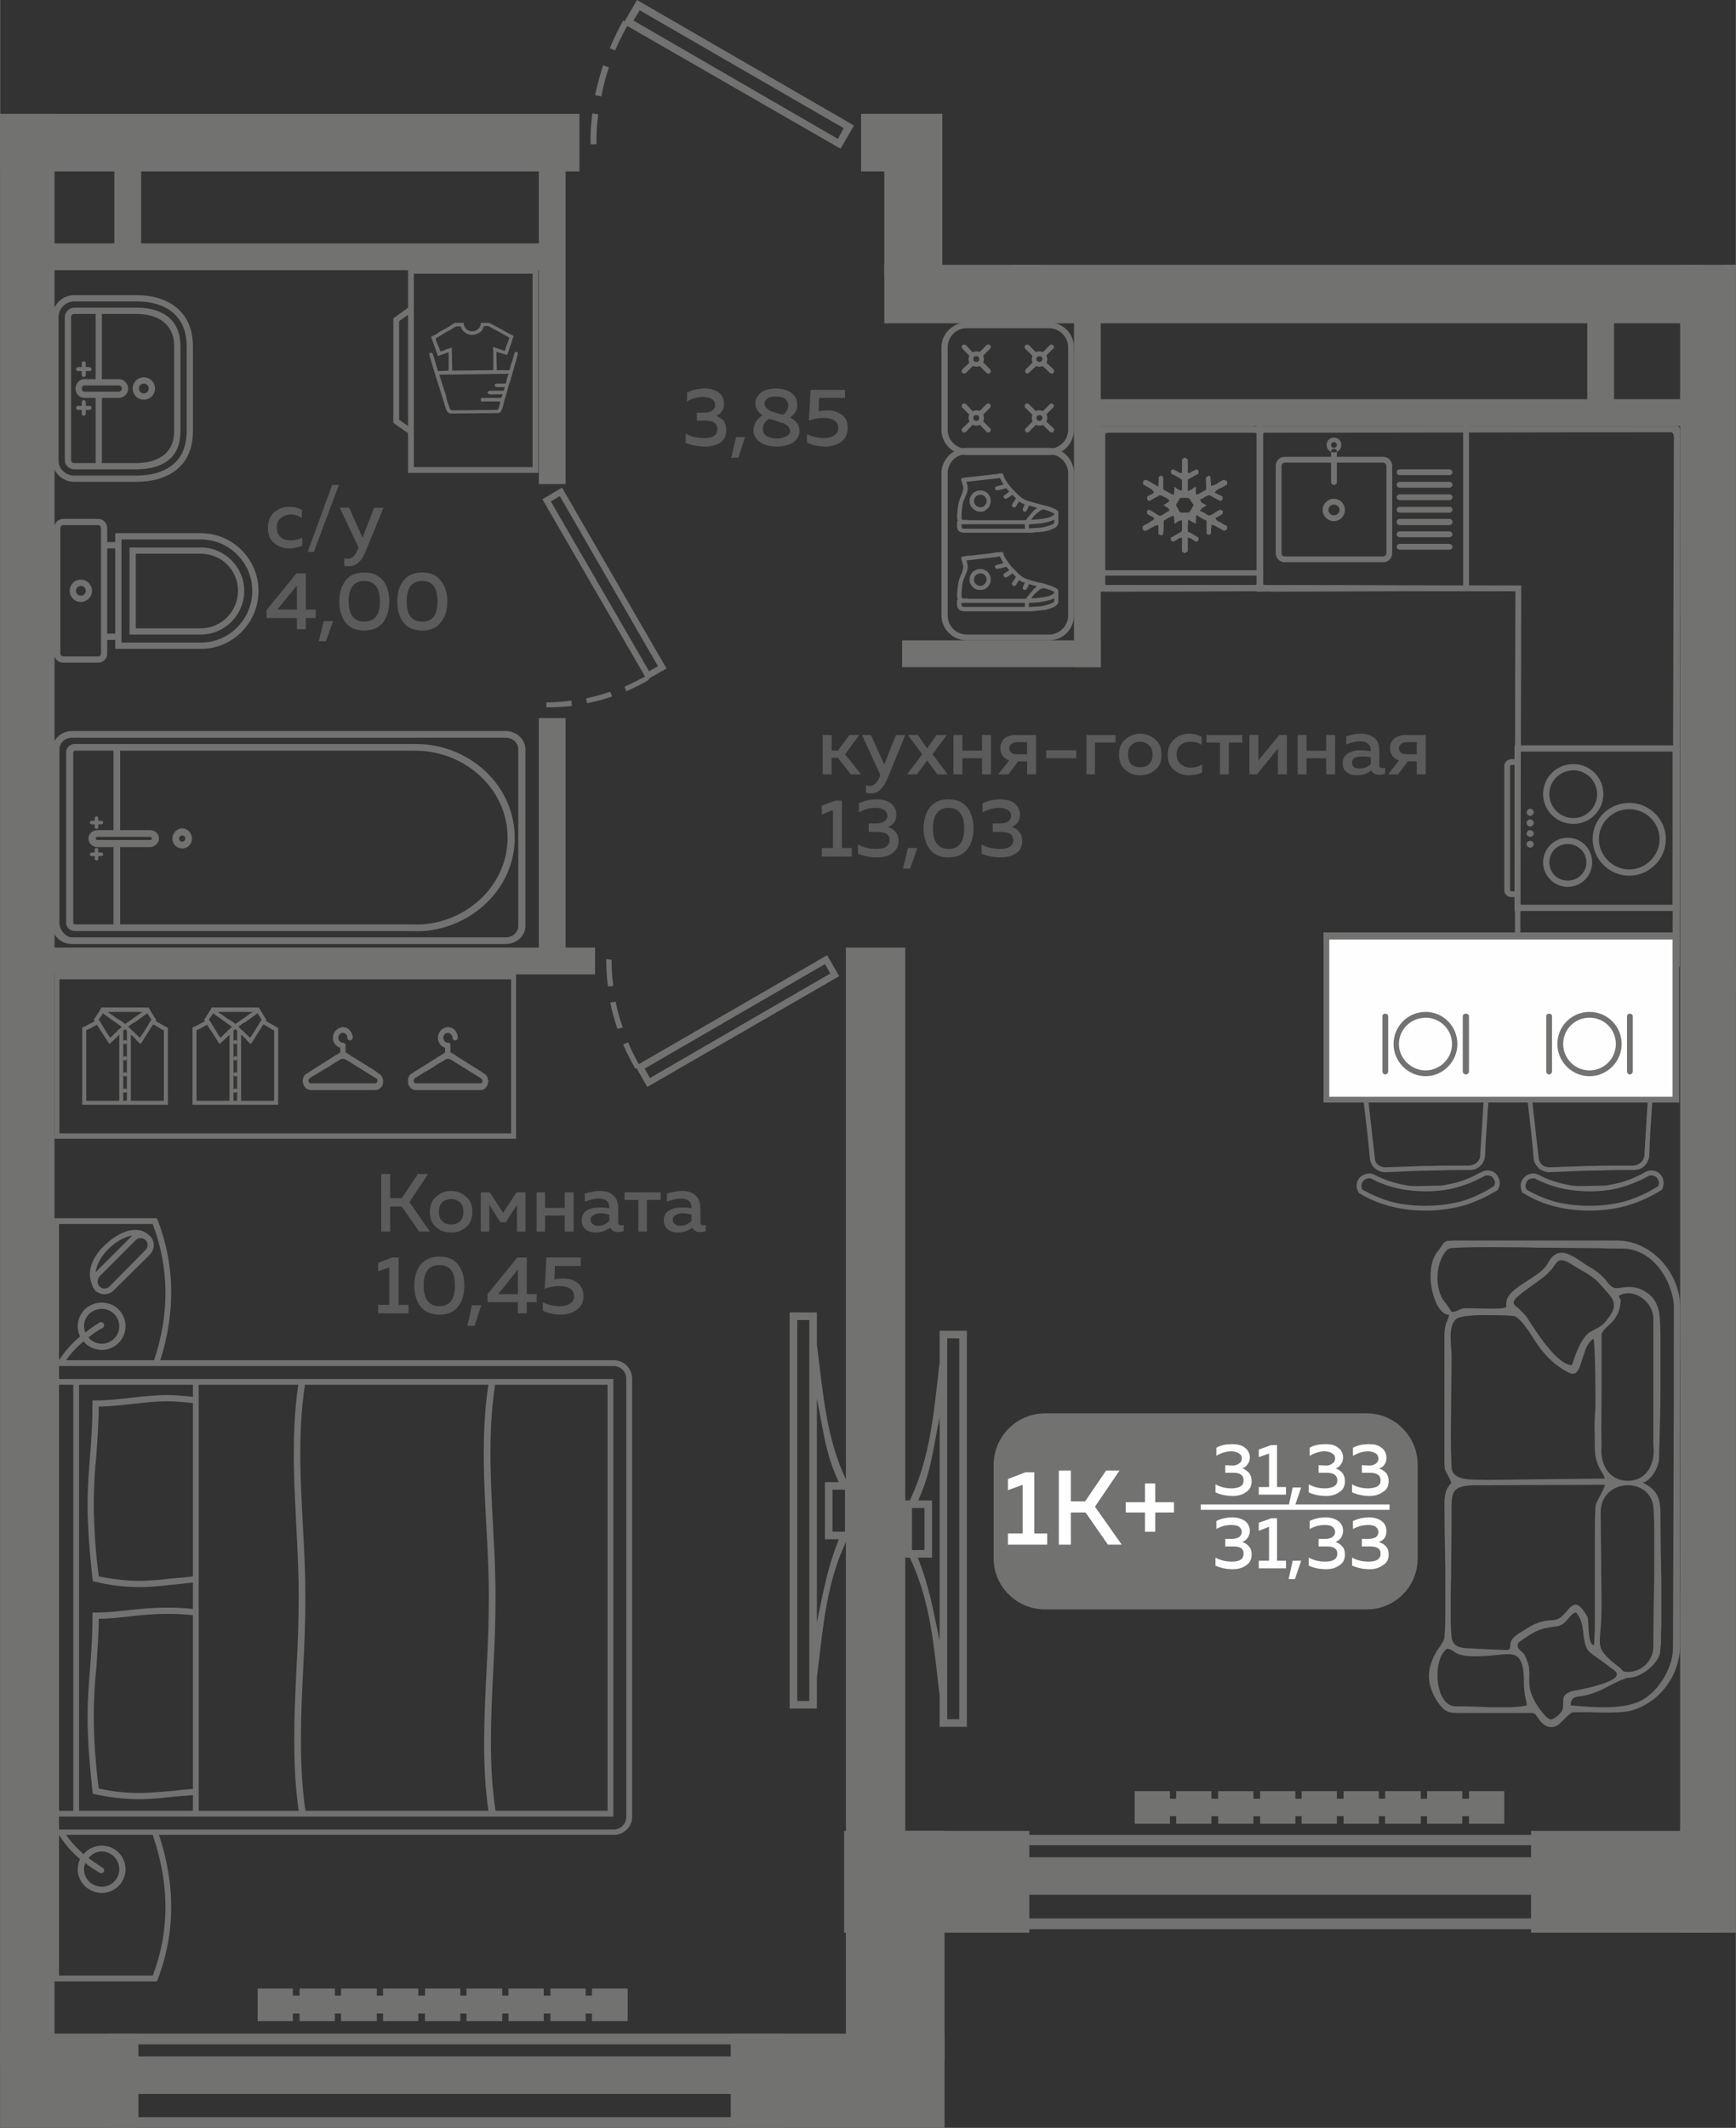 <?xml version="1.0" encoding="UTF-8"?>
<!DOCTYPE svg PUBLIC "-//W3C//DTD SVG 1.1//EN" "http://www.w3.org/Graphics/SVG/1.1/DTD/svg11.dtd">
<!-- Creator: CorelDRAW 2020 (64-Bit) -->
<svg xmlns="http://www.w3.org/2000/svg" xml:space="preserve" width="422px" height="517px" version="1.1" style="shape-rendering:geometricPrecision; text-rendering:geometricPrecision; image-rendering:optimizeQuality; fill-rule:evenodd; clip-rule:evenodd"
viewBox="0 0 38.89 47.65"
 xmlns:xlink="http://www.w3.org/1999/xlink"
 xmlns:xodm="http://www.corel.com/coreldraw/odm/2003">
 <rect x="0" y="0" width="38.89" height="47.65" fill="#333333" stroke="none"/>
 <defs>
  <style type="text/css">
   <![CDATA[
    .fil2 {fill:#FEFEFE}
    .fil0 {fill:#727271}
    .fil5 {fill:#727271}
    .fil3 {fill:#5B5B5B}
    .fil1 {fill:#FEFEFE}
    .fil4 {fill:#727271;fill-rule:nonzero}
   ]]>
  </style>
 </defs>
 <g id="Слой_x0020_1">
  <g id="_2485077672112">
   <polygon class="fil0" points="16.37,45.54 21.16,45.54 21.16,47.65 16.37,47.65 "/>
   <polygon class="fil0" points="0,45.54 3.1,45.54 3.1,47.65 0,47.65 "/>
   <polygon class="fil0" points="38.89,43.28 37.64,43.28 37.64,5.93 38.89,5.93 "/>
   <polygon class="fil0" points="18.95,21.22 20.28,21.22 20.28,46.33 18.95,46.33 "/>
   <polygon class="fil0" points="1.22,2.55 1.22,46.26 0,46.26 0,2.55 "/>
   <polygon class="fil0" points="38.34,21.62 38.89,21.62 38.89,22.22 38.34,22.22 "/>
   <polygon class="fil0" points="38.89,6.15 38.59,6.15 38.59,5.93 38.89,5.93 "/>
   <polygon class="fil0" points="21.11,3.12 19.33,3.12 19.33,2.55 21.11,2.55 "/>
   <polygon class="fil0" points="24.19,8.94 37.87,8.94 37.87,9.54 24.19,9.54 "/>
   <polygon class="fil0" points="24.06,14.94 24.06,6.92 24.66,6.92 24.66,14.94 "/>
   <polygon class="fil0" points="20.21,14.34 24.66,14.34 24.66,14.94 20.21,14.94 "/>
   <polygon class="fil0" points="19.81,5.92 21.11,5.92 21.11,5.93 38.16,5.93 38.16,7.24 19.81,7.24 "/>
   <polygon class="fil0" points="21.11,3.84 19.29,3.84 19.29,2.55 21.11,2.55 "/>
   <polygon class="fil0" points="19.81,6.15 19.81,3.03 21.11,3.03 21.11,5.93 21.13,5.93 21.13,6.15 "/>
   <polygon class="fil0" points="22.7,6.28 22.7,5.93 23.31,5.93 23.31,6.28 "/>
   <polygon class="fil0" points="12.31,6.05 0.76,6.05 0.76,5.45 12.31,5.45 "/>
   <polygon class="fil0" points="2.56,5.79 2.56,2.93 3.16,2.93 3.16,5.79 "/>
   <polygon class="fil0" points="12.98,2.55 12.98,3.84 0,3.84 0,2.55 "/>
   <polygon class="fil0" points="1.02,21.22 13.33,21.22 13.33,21.82 1.02,21.82 "/>
   <polygon class="fil0" points="12.07,21.8 12.07,16.08 12.67,16.08 12.67,21.8 "/>
   <polygon class="fil0" points="12.07,10.84 12.07,3.48 12.67,3.48 12.67,10.84 "/>
   <path class="fil0" d="M19.13 2.81l-0.3 0.52 -4.78 -2.75c-0.1,0.18 -0.19,0.36 -0.27,0.55l-0.12 -0.05c0.09,-0.22 0.19,-0.42 0.3,-0.62l0.03 0.02 0.28 -0.48 4.86 2.81zm-5.9 0.42c-0.01,-0.23 0.01,-0.46 0.04,-0.69l0.13 0.02c-0.03,0.22 -0.04,0.44 -0.04,0.67l-0.13 0zm0.1 -1.1c0.05,-0.23 0.11,-0.45 0.18,-0.67l0.13 0.05c-0.07,0.21 -0.13,0.43 -0.17,0.65l-0.14 -0.03zm1 -1.9l-0.14 0.23 4.58 2.65 0.13 -0.24 -4.57 -2.64z"/>
   <polygon class="fil0" points="34.3,41 38.45,41 38.45,43.28 34.3,43.28 "/>
   <polygon class="fil0" points="18.91,41 23.06,41 23.06,43.28 18.91,43.28 "/>
   <polygon class="fil0" points="19.36,41 21.16,41 21.16,46.16 19.36,46.16 "/>
   <polygon class="fil0" points="36.16,6.66 36.16,9.36 35.56,9.36 35.56,6.66 "/>
   <polygon class="fil0" points="17.56,45.54 17.56,45.78 2.39,45.78 2.39,45.54 "/>
   <polygon class="fil0" points="17.56,47.41 17.56,47.65 2.39,47.65 2.39,47.41 "/>
   <polygon class="fil0" points="17.56,46.05 17.56,46.89 2.39,46.89 2.39,46.05 "/>
   <polygon class="fil0" points="36.24,41.09 36.24,41.32 21.6,41.32 21.6,41.09 "/>
   <polygon class="fil0" points="36.24,42.96 36.24,43.2 21.6,43.2 21.6,42.96 "/>
   <polygon class="fil0" points="36.24,41.59 36.24,42.43 21.6,42.43 21.6,41.59 "/>
   <path class="fil0" d="M23.41 31.65l7.21 0c0.63,0 1.14,0.52 1.14,1.15l0 2.1c0,0.63 -0.51,1.14 -1.14,1.14l-7.21 0c-0.63,0 -1.15,-0.51 -1.15,-1.14l0 -2.1c0,-0.63 0.52,-1.15 1.15,-1.15z"/>
   <polygon class="fil1" points="26.9,33.69 31.13,33.69 31.13,33.81 26.9,33.81 "/>
   <path class="fil2" d="M22.97 32.97l0.2 0 0 1.37 0.29 0 0 0.25 -0.88 0 0 -0.25 0.33 0 0 -1.09 -0.33 0.12 0 -0.25 0.39 -0.15zm1.02 1.62l-0.27 0 0 -1.66 0.27 0 0 0.69 0.32 0 0.47 -0.69 0.3 0 -0.55 0.81 0.6 0.85 -0.31 0 -0.5 -0.72 -0.33 0 0 0.72zm1.89 -0.95l0.42 0 0 0.23 -0.42 0 0 0.43 -0.23 0 0 -0.43 -0.43 0 0 -0.23 0.43 0 0 -0.42 0.23 0 0 0.42z"/>
   <path class="fil2" d="M28 32.64c0,0.06 -0.02,0.11 -0.05,0.15 -0.03,0.05 -0.07,0.08 -0.12,0.09 0.06,0.02 0.11,0.06 0.15,0.1 0.04,0.05 0.06,0.11 0.06,0.19 0,0.11 -0.04,0.19 -0.12,0.24 -0.08,0.06 -0.18,0.09 -0.3,0.09 -0.15,0 -0.28,-0.03 -0.39,-0.08l0 -0.18c0.11,0.06 0.23,0.09 0.37,0.09 0.18,-0.01 0.26,-0.06 0.26,-0.18 0,-0.11 -0.07,-0.17 -0.23,-0.17l-0.18 0 0 -0.17 0.16 0.01c0.06,0 0.12,-0.02 0.15,-0.05 0.04,-0.02 0.06,-0.06 0.06,-0.11 0,-0.05 -0.02,-0.09 -0.06,-0.11 -0.04,-0.03 -0.1,-0.05 -0.18,-0.05 -0.11,0 -0.23,0.04 -0.33,0.1l0 -0.18c0.1,-0.06 0.22,-0.08 0.36,-0.08 0.11,0 0.21,0.02 0.28,0.08 0.07,0.05 0.11,0.13 0.11,0.22zm0.48 -0.28l0.13 0 0 0.94 0.2 0 0 0.17 -0.61 0 0 -0.17 0.23 0 0 -0.75 -0.23 0.08 0 -0.17 0.28 -0.1zm0.53 1.36l-0.14 0 0.09 -0.41 0.19 0 -0.14 0.41zm1.08 -1.08c0,0.06 -0.02,0.11 -0.05,0.15 -0.03,0.05 -0.07,0.08 -0.12,0.09 0.06,0.02 0.11,0.06 0.15,0.1 0.04,0.05 0.06,0.11 0.06,0.19 0,0.11 -0.04,0.19 -0.12,0.24 -0.08,0.06 -0.18,0.09 -0.3,0.09 -0.15,0 -0.28,-0.03 -0.39,-0.08l0 -0.18c0.11,0.06 0.23,0.09 0.37,0.09 0.18,-0.01 0.27,-0.06 0.27,-0.18 0,-0.11 -0.08,-0.17 -0.24,-0.17l-0.18 0 0 -0.17 0.16 0.01c0.07,0 0.12,-0.02 0.15,-0.05 0.04,-0.02 0.06,-0.06 0.06,-0.11 0,-0.05 -0.02,-0.09 -0.06,-0.11 -0.04,-0.03 -0.1,-0.05 -0.18,-0.05 -0.11,0 -0.22,0.04 -0.33,0.1l0 -0.18c0.1,-0.06 0.22,-0.08 0.36,-0.08 0.11,0 0.21,0.02 0.28,0.08 0.07,0.05 0.11,0.13 0.11,0.22zm0.97 0c0,0.06 -0.01,0.11 -0.04,0.15 -0.03,0.05 -0.07,0.08 -0.13,0.09 0.06,0.02 0.12,0.06 0.16,0.1 0.04,0.05 0.06,0.11 0.06,0.19 0,0.11 -0.04,0.19 -0.13,0.24 -0.08,0.06 -0.18,0.09 -0.3,0.09 -0.14,0 -0.27,-0.03 -0.39,-0.08l0 -0.18c0.11,0.06 0.23,0.09 0.37,0.09 0.18,-0.01 0.27,-0.06 0.27,-0.18 0,-0.11 -0.08,-0.17 -0.24,-0.17l-0.18 0 0 -0.17 0.16 0.01c0.07,0 0.12,-0.02 0.16,-0.05 0.03,-0.02 0.05,-0.06 0.05,-0.11 0,-0.05 -0.02,-0.09 -0.06,-0.11 -0.04,-0.03 -0.1,-0.05 -0.17,-0.05 -0.12,0 -0.23,0.04 -0.34,0.1l0 -0.18c0.11,-0.06 0.23,-0.08 0.36,-0.08 0.12,0 0.21,0.02 0.28,0.08 0.07,0.05 0.11,0.13 0.11,0.22zm-3.06 1.64c0,0.06 -0.02,0.11 -0.05,0.16 -0.03,0.04 -0.07,0.07 -0.12,0.09 0.06,0.02 0.11,0.05 0.15,0.1 0.04,0.04 0.06,0.1 0.06,0.18 0,0.11 -0.04,0.19 -0.12,0.24 -0.08,0.06 -0.18,0.09 -0.3,0.09 -0.15,0 -0.28,-0.03 -0.39,-0.08l0 -0.18c0.11,0.06 0.23,0.09 0.37,0.09 0.18,0 0.26,-0.06 0.26,-0.18 0,-0.11 -0.07,-0.16 -0.23,-0.16l-0.18 0 0 -0.17 0.16 0c0.06,0 0.12,-0.02 0.15,-0.04 0.04,-0.03 0.06,-0.07 0.06,-0.11 0,-0.05 -0.02,-0.09 -0.06,-0.12 -0.04,-0.03 -0.1,-0.04 -0.18,-0.04 -0.11,0 -0.23,0.03 -0.33,0.09l0 -0.18c0.1,-0.05 0.22,-0.08 0.36,-0.08 0.11,0 0.21,0.03 0.28,0.08 0.07,0.05 0.11,0.13 0.11,0.22zm0.48 -0.28l0.13 0 0 0.95 0.2 0 0 0.17 -0.61 0 0 -0.17 0.23 0 0 -0.76 -0.23 0.09 0 -0.18 0.28 -0.1zm0.53 1.36l-0.14 0 0.09 -0.41 0.19 0 -0.14 0.41zm1.08 -1.08c0,0.06 -0.02,0.11 -0.05,0.16 -0.03,0.04 -0.07,0.07 -0.12,0.09 0.06,0.02 0.11,0.05 0.15,0.1 0.04,0.04 0.06,0.1 0.06,0.18 0,0.11 -0.04,0.19 -0.12,0.24 -0.08,0.06 -0.18,0.09 -0.3,0.09 -0.15,0 -0.28,-0.03 -0.39,-0.08l0 -0.18c0.11,0.06 0.23,0.09 0.37,0.09 0.18,0 0.27,-0.06 0.27,-0.18 0,-0.11 -0.08,-0.16 -0.24,-0.16l-0.18 0 0 -0.17 0.16 0c0.07,0 0.12,-0.02 0.15,-0.04 0.04,-0.03 0.06,-0.07 0.06,-0.11 0,-0.05 -0.02,-0.09 -0.06,-0.12 -0.04,-0.03 -0.1,-0.04 -0.18,-0.04 -0.11,0 -0.22,0.03 -0.33,0.09l0 -0.18c0.1,-0.05 0.22,-0.08 0.36,-0.08 0.11,0 0.21,0.03 0.28,0.08 0.07,0.05 0.11,0.13 0.11,0.22zm0.97 0c0,0.06 -0.01,0.11 -0.04,0.16 -0.03,0.04 -0.07,0.07 -0.13,0.09 0.06,0.02 0.12,0.05 0.16,0.1 0.04,0.04 0.06,0.1 0.06,0.18 0,0.11 -0.04,0.19 -0.13,0.24 -0.08,0.06 -0.18,0.09 -0.3,0.09 -0.14,0 -0.27,-0.03 -0.39,-0.08l0 -0.18c0.11,0.06 0.23,0.09 0.37,0.09 0.18,0 0.27,-0.06 0.27,-0.18 0,-0.11 -0.08,-0.16 -0.24,-0.16l-0.18 0 0 -0.17 0.16 0c0.07,0 0.12,-0.02 0.16,-0.04 0.03,-0.03 0.05,-0.07 0.05,-0.11 0,-0.05 -0.02,-0.09 -0.06,-0.12 -0.04,-0.03 -0.1,-0.04 -0.17,-0.04 -0.12,0 -0.23,0.03 -0.34,0.09l0 -0.18c0.11,-0.05 0.23,-0.08 0.36,-0.08 0.12,0 0.21,0.03 0.28,0.08 0.07,0.05 0.11,0.13 0.11,0.22z"/>
   <path class="fil3" d="M18.63 17.34l-0.2 0 0 -0.88 0.2 0 0 0.35 0.14 0 0.26 -0.35 0.22 0 -0.32 0.43 0.36 0.45 -0.23 0 -0.29 -0.37 -0.14 0 0 0.37zm1.18 -0.22l0.26 -0.66 0.21 0 -0.41 1c-0.09,0.2 -0.21,0.31 -0.36,0.31 -0.03,0 -0.07,-0.01 -0.11,-0.02l0 -0.17c0.02,0.01 0.05,0.02 0.09,0.02 0.09,0 0.16,-0.07 0.22,-0.21l0.01 -0.04 -0.41 -0.89 0.2 0 0.3 0.66zm1.17 -0.66l0.23 0 -0.32 0.43 0.34 0.45 -0.23 0 -0.23 -0.31 -0.23 0.31 -0.22 0 0.34 -0.45 -0.32 -0.43 0.22 0 0.21 0.3 0.21 -0.3zm0.58 0.88l-0.2 0 0 -0.88 0.2 0 0 0.35 0.44 0 0 -0.35 0.2 0 0 0.88 -0.2 0 0 -0.36 -0.44 0 0 0.36zm1.03 0l-0.23 0 0.25 -0.31c-0.07,-0.02 -0.11,-0.06 -0.15,-0.11 -0.03,-0.05 -0.05,-0.1 -0.05,-0.16 0,-0.09 0.03,-0.16 0.09,-0.22 0.06,-0.05 0.14,-0.08 0.25,-0.08l0.46 0 0 0.88 -0.2 0 0 -0.29 -0.2 0 -0.22 0.29zm0.07 -0.68c-0.03,0.02 -0.05,0.05 -0.05,0.1 0,0.04 0.02,0.07 0.05,0.1 0.03,0.02 0.07,0.03 0.12,0.03l0.23 0 0 -0.27 -0.23 0c-0.05,0 -0.09,0.01 -0.12,0.04zm0.78 0.14l0.67 0 0 0.18 -0.67 0 0 -0.18zm1.09 0.54l-0.19 0 0 -0.88 0.65 0 0 0.17 -0.46 0 0 0.71zm0.68 -0.1c-0.1,-0.08 -0.14,-0.2 -0.14,-0.34 0,-0.15 0.04,-0.26 0.14,-0.34 0.09,-0.08 0.2,-0.13 0.33,-0.13 0.14,0 0.25,0.05 0.34,0.13 0.1,0.08 0.14,0.19 0.14,0.34 0,0.14 -0.04,0.26 -0.14,0.34 -0.09,0.08 -0.2,0.12 -0.34,0.12 -0.13,0 -0.24,-0.04 -0.33,-0.12zm0.53 -0.13c0.06,-0.06 0.08,-0.13 0.08,-0.21 0,-0.09 -0.02,-0.16 -0.08,-0.21 -0.05,-0.05 -0.11,-0.08 -0.2,-0.08 -0.08,0 -0.15,0.03 -0.2,0.08 -0.05,0.05 -0.07,0.12 -0.07,0.21 0,0.08 0.02,0.15 0.07,0.21 0.05,0.05 0.12,0.07 0.2,0.07 0.09,0 0.15,-0.02 0.2,-0.07zm0.42 -0.2c0,-0.16 0.05,-0.27 0.14,-0.35 0.1,-0.09 0.21,-0.13 0.34,-0.13 0.11,0 0.2,0.03 0.28,0.07l0 0.18c-0.07,-0.05 -0.15,-0.07 -0.25,-0.07 -0.08,0 -0.16,0.02 -0.22,0.07 -0.06,0.05 -0.09,0.12 -0.09,0.22 0,0.09 0.03,0.16 0.09,0.21 0.06,0.05 0.13,0.08 0.22,0.08 0.09,0 0.18,-0.02 0.26,-0.07l0 0.18c-0.09,0.04 -0.19,0.06 -0.3,0.06 -0.13,0 -0.24,-0.04 -0.33,-0.12 -0.09,-0.07 -0.14,-0.19 -0.14,-0.33zm1.37 0.43l-0.2 0 0 -0.71 -0.3 0 0 -0.17 0.8 0 0 0.17 -0.3 0 0 0.71zm0.63 0l-0.17 0 0 -0.88 0.2 0 0 0.57 0.47 -0.57 0.17 0 0 0.88 -0.2 0 0 -0.58 -0.47 0.58zm1.11 0l-0.2 0 0 -0.88 0.2 0 0 0.35 0.44 0 0 -0.35 0.2 0 0 0.88 -0.2 0 0 -0.36 -0.44 0 0 0.36zm1.63 -0.2c0,0.04 0.02,0.06 0.07,0.06 0.01,0 0.03,0 0.06,-0.01l0 0.14c-0.04,0.01 -0.08,0.02 -0.13,0.02 -0.09,0 -0.15,-0.03 -0.18,-0.1 -0.09,0.08 -0.2,0.11 -0.33,0.11 -0.08,0 -0.16,-0.02 -0.22,-0.07 -0.06,-0.04 -0.09,-0.11 -0.09,-0.2 0,-0.1 0.04,-0.17 0.12,-0.22 0.08,-0.05 0.17,-0.07 0.28,-0.07 0.07,0 0.14,0.01 0.23,0.02l0 -0.03c0,-0.05 -0.02,-0.1 -0.06,-0.13 -0.04,-0.04 -0.1,-0.06 -0.18,-0.06 -0.1,0 -0.21,0.03 -0.31,0.07l0 -0.18c0.11,-0.04 0.22,-0.06 0.34,-0.06 0.12,0 0.22,0.04 0.3,0.1 0.07,0.06 0.1,0.16 0.1,0.29l0 0.32zm-0.38 -0.2c-0.07,0 -0.12,0.01 -0.17,0.03 -0.04,0.02 -0.06,0.06 -0.06,0.11 0,0.04 0.01,0.07 0.04,0.1 0.04,0.02 0.07,0.03 0.12,0.03 0.1,0 0.19,-0.03 0.26,-0.1l0 -0.15c-0.07,-0.02 -0.14,-0.02 -0.19,-0.02zm0.8 0.4l-0.22 0 0.24 -0.31c-0.06,-0.02 -0.11,-0.06 -0.15,-0.11 -0.03,-0.05 -0.05,-0.1 -0.05,-0.16 0,-0.09 0.03,-0.16 0.09,-0.22 0.06,-0.05 0.15,-0.08 0.25,-0.08l0.46 0 0 0.88 -0.2 0 0 -0.29 -0.2 0 -0.22 0.29zm0.07 -0.68c-0.03,0.02 -0.05,0.05 -0.05,0.1 0,0.04 0.02,0.07 0.05,0.1 0.03,0.02 0.07,0.03 0.12,0.03l0.23 0 0 -0.27 -0.23 0c-0.05,0 -0.09,0.01 -0.12,0.04zm-12.68 1.27l0.15 0 0 1.06 0.22 0 0 0.19 -0.67 0 0 -0.19 0.25 0 0 -0.85 -0.25 0.1 0 -0.2 0.3 -0.11zm1.37 0.31c0,0.07 -0.02,0.13 -0.05,0.18 -0.04,0.04 -0.08,0.08 -0.14,0.1 0.07,0.02 0.12,0.05 0.17,0.11 0.05,0.05 0.07,0.12 0.07,0.21 0,0.11 -0.05,0.2 -0.14,0.27 -0.09,0.06 -0.2,0.09 -0.34,0.09 -0.16,0 -0.3,-0.03 -0.43,-0.08l0 -0.21c0.12,0.07 0.26,0.1 0.41,0.1 0.2,0 0.3,-0.07 0.3,-0.2 0,-0.12 -0.09,-0.18 -0.27,-0.18l-0.2 0 0 -0.19 0.18 0c0.08,0 0.13,-0.02 0.17,-0.05 0.05,-0.03 0.07,-0.07 0.07,-0.12 0,-0.06 -0.03,-0.1 -0.07,-0.13 -0.05,-0.03 -0.11,-0.05 -0.2,-0.05 -0.13,0 -0.25,0.04 -0.37,0.1l0 -0.2c0.12,-0.06 0.25,-0.09 0.4,-0.09 0.13,0 0.24,0.03 0.32,0.09 0.08,0.07 0.12,0.15 0.12,0.25zm0.31 1.21l-0.16 0 0.11 -0.46 0.21 0 -0.16 0.46zm0.44 -0.43c-0.09,-0.12 -0.14,-0.28 -0.14,-0.47 0,-0.19 0.05,-0.35 0.14,-0.47 0.1,-0.12 0.23,-0.18 0.42,-0.18 0.18,0 0.32,0.06 0.42,0.18 0.09,0.12 0.14,0.28 0.14,0.47 0,0.19 -0.05,0.35 -0.14,0.47 -0.1,0.12 -0.24,0.18 -0.42,0.18 -0.19,0 -0.32,-0.06 -0.42,-0.18zm0.42 -0.01c0.23,0 0.35,-0.15 0.35,-0.46 0,-0.3 -0.12,-0.46 -0.35,-0.46 -0.23,0 -0.35,0.16 -0.35,0.46 0,0.31 0.12,0.46 0.35,0.46zm1.6 -0.77c0,0.07 -0.02,0.13 -0.05,0.18 -0.04,0.04 -0.08,0.08 -0.14,0.1 0.07,0.02 0.13,0.05 0.17,0.11 0.05,0.05 0.07,0.12 0.07,0.21 0,0.11 -0.04,0.2 -0.14,0.27 -0.09,0.06 -0.2,0.09 -0.34,0.09 -0.16,0 -0.3,-0.03 -0.43,-0.08l0 -0.21c0.12,0.07 0.26,0.1 0.42,0.1 0.19,0 0.29,-0.07 0.29,-0.2 0,-0.12 -0.09,-0.18 -0.26,-0.18l-0.2 0 0 -0.19 0.17 0c0.08,0 0.14,-0.02 0.18,-0.05 0.04,-0.03 0.06,-0.07 0.06,-0.12 0,-0.06 -0.02,-0.1 -0.07,-0.13 -0.05,-0.03 -0.11,-0.05 -0.2,-0.05 -0.13,0 -0.25,0.04 -0.37,0.1l0 -0.2c0.12,-0.06 0.25,-0.09 0.4,-0.09 0.13,0 0.24,0.03 0.32,0.09 0.08,0.07 0.12,0.15 0.12,0.25z"/>
   <path class="fil3" d="M8.74 27.58l-0.2 0 0 -1.29 0.2 0 0 0.54 0.26 0 0.36 -0.54 0.23 0 -0.42 0.63 0.46 0.66 -0.24 0 -0.39 -0.56 -0.26 0 0 0.56zm1.03 -0.1c-0.1,-0.08 -0.14,-0.2 -0.14,-0.34 0,-0.15 0.04,-0.26 0.14,-0.34 0.09,-0.09 0.2,-0.13 0.34,-0.13 0.13,0 0.24,0.04 0.33,0.13 0.1,0.08 0.14,0.19 0.14,0.34 0,0.14 -0.04,0.26 -0.14,0.34 -0.09,0.08 -0.2,0.12 -0.33,0.12 -0.14,0 -0.25,-0.04 -0.34,-0.12zm0.54 -0.14c0.05,-0.05 0.07,-0.12 0.07,-0.2 0,-0.09 -0.02,-0.16 -0.07,-0.21 -0.06,-0.05 -0.12,-0.08 -0.2,-0.08 -0.09,0 -0.16,0.03 -0.21,0.08 -0.05,0.05 -0.07,0.12 -0.07,0.21 0,0.08 0.02,0.15 0.07,0.2 0.05,0.06 0.12,0.08 0.21,0.08 0.08,0 0.14,-0.02 0.2,-0.08zm0.65 0.24l-0.19 0 0 -0.88 0.2 0 0.3 0.46 0.3 -0.46 0.2 0 0 0.88 -0.19 0 0 -0.6 -0.25 0.39 -0.12 0 -0.25 -0.39 0 0.6zm1.25 0l-0.19 0 0 -0.88 0.19 0 0 0.35 0.44 0 0 -0.35 0.2 0 0 0.88 -0.2 0 0 -0.36 -0.44 0 0 0.36zm1.64 -0.21c0,0.05 0.02,0.07 0.06,0.07 0.02,0 0.04,-0.01 0.06,-0.01l0 0.14c-0.04,0.01 -0.08,0.02 -0.12,0.02 -0.09,0 -0.15,-0.03 -0.18,-0.1 -0.09,0.07 -0.21,0.11 -0.33,0.11 -0.09,0 -0.16,-0.02 -0.22,-0.07 -0.06,-0.05 -0.09,-0.11 -0.09,-0.2 0,-0.1 0.04,-0.18 0.11,-0.22 0.08,-0.05 0.17,-0.07 0.28,-0.07 0.07,0 0.15,0 0.23,0.02l0 -0.03c0,-0.06 -0.02,-0.1 -0.06,-0.14 -0.04,-0.03 -0.1,-0.05 -0.17,-0.05 -0.11,0 -0.21,0.03 -0.32,0.07l0 -0.18c0.12,-0.04 0.23,-0.06 0.34,-0.06 0.13,0 0.23,0.03 0.3,0.1 0.07,0.06 0.11,0.16 0.11,0.29l0 0.31zm-0.39 -0.2c-0.06,0 -0.12,0.01 -0.16,0.04 -0.05,0.02 -0.07,0.06 -0.07,0.11 0,0.04 0.02,0.07 0.05,0.09 0.03,0.03 0.07,0.04 0.12,0.04 0.1,0 0.18,-0.04 0.25,-0.11l0 -0.14c-0.07,-0.02 -0.13,-0.03 -0.19,-0.03zm1.03 0.41l-0.19 0 0 -0.71 -0.31 0 0 -0.17 0.81 0 0 0.17 -0.31 0 0 0.71zm1.2 -0.21c0,0.05 0.02,0.07 0.06,0.07 0.02,0 0.04,-0.01 0.06,-0.01l0 0.14c-0.03,0.01 -0.08,0.02 -0.12,0.02 -0.09,0 -0.15,-0.03 -0.18,-0.1 -0.09,0.07 -0.2,0.11 -0.33,0.11 -0.09,0 -0.16,-0.02 -0.22,-0.07 -0.06,-0.05 -0.09,-0.11 -0.09,-0.2 0,-0.1 0.04,-0.18 0.12,-0.22 0.07,-0.05 0.17,-0.07 0.27,-0.07 0.07,0 0.15,0 0.23,0.02l0 -0.03c0,-0.06 -0.02,-0.1 -0.06,-0.14 -0.04,-0.03 -0.09,-0.05 -0.17,-0.05 -0.11,0 -0.21,0.03 -0.32,0.07l0 -0.18c0.12,-0.04 0.23,-0.06 0.34,-0.06 0.13,0 0.23,0.03 0.3,0.1 0.07,0.06 0.11,0.16 0.11,0.29l0 0.31zm-0.39 -0.2c-0.06,0 -0.12,0.01 -0.16,0.04 -0.05,0.02 -0.07,0.06 -0.07,0.11 0,0.04 0.02,0.07 0.05,0.09 0.03,0.03 0.07,0.04 0.12,0.04 0.1,0 0.18,-0.04 0.25,-0.11l0 -0.14c-0.07,-0.02 -0.13,-0.03 -0.19,-0.03zm-6.52 0.99l0.15 0 0 1.06 0.22 0 0 0.19 -0.68 0 0 -0.19 0.25 0 0 -0.84 -0.25 0.09 0 -0.19 0.31 -0.12zm0.64 1.1c-0.09,-0.12 -0.14,-0.28 -0.14,-0.47 0,-0.19 0.05,-0.35 0.14,-0.47 0.1,-0.12 0.24,-0.18 0.42,-0.18 0.19,0 0.33,0.06 0.42,0.18 0.1,0.12 0.14,0.28 0.14,0.47 0,0.19 -0.04,0.35 -0.14,0.47 -0.09,0.12 -0.23,0.18 -0.42,0.18 -0.18,0 -0.32,-0.06 -0.42,-0.18zm0.42 -0.01c0.24,0 0.35,-0.16 0.35,-0.46 0,-0.31 -0.11,-0.46 -0.35,-0.46 -0.23,0 -0.35,0.15 -0.35,0.46 0,0.3 0.12,0.46 0.35,0.46zm0.79 0.44l-0.16 0 0.1 -0.46 0.21 0 -0.15 0.46zm0.96 -1.53l0.21 0 0 0.82 0.22 0 0 0.18 -0.22 0 0 0.25 -0.2 0 0 -0.25 -0.68 0 0 -0.18 0.67 -0.82zm0.01 0.82l0 -0.55 -0.44 0.55 0.44 0zm0.64 -0.82l0.77 0 0 0.19 -0.58 0 -0.01 0.3c0.06,-0.01 0.12,-0.02 0.18,-0.02 0.14,0 0.25,0.03 0.34,0.1 0.08,0.06 0.13,0.16 0.13,0.3 0,0.13 -0.05,0.23 -0.15,0.3 -0.09,0.07 -0.21,0.11 -0.36,0.11 -0.15,0 -0.28,-0.03 -0.4,-0.09l0 -0.19c0.11,0.06 0.23,0.09 0.38,0.09 0.1,0 0.17,-0.02 0.23,-0.06 0.06,-0.04 0.09,-0.09 0.09,-0.16 0,-0.15 -0.12,-0.23 -0.34,-0.23 -0.11,0 -0.21,0.02 -0.32,0.06l0.04 -0.7z"/>
   <path class="fil3" d="M6 11.82c0,-0.15 0.05,-0.27 0.14,-0.35 0.1,-0.08 0.21,-0.12 0.34,-0.12 0.11,0 0.2,0.02 0.28,0.07l0 0.18c-0.07,-0.05 -0.15,-0.08 -0.25,-0.08 -0.08,0 -0.16,0.03 -0.22,0.08 -0.06,0.05 -0.09,0.12 -0.09,0.21 0,0.1 0.03,0.17 0.09,0.22 0.06,0.05 0.13,0.07 0.22,0.07 0.09,0 0.18,-0.02 0.26,-0.06l0 0.18c-0.09,0.04 -0.19,0.06 -0.3,0.06 -0.13,0 -0.24,-0.04 -0.33,-0.12 -0.1,-0.08 -0.14,-0.19 -0.14,-0.34zm1.03 0.54l-0.14 0 0.55 -1.5 0.15 0 -0.56 1.5zm1.09 -0.32l0.26 -0.67 0.21 0 -0.41 1c-0.09,0.21 -0.21,0.31 -0.36,0.31 -0.03,0 -0.07,0 -0.11,-0.01l0 -0.17c0.02,0.01 0.05,0.01 0.09,0.01 0.09,0 0.16,-0.07 0.21,-0.2l0.02 -0.05 -0.42 -0.89 0.21 0 0.3 0.67zm-1.48 0.8l0.21 0 0 0.81 0.22 0 0 0.19 -0.22 0 0 0.25 -0.2 0 0 -0.25 -0.68 0 0 -0.18 0.67 -0.82zm0.01 0.81l0 -0.54 -0.44 0.54 0.44 0zm0.65 0.71l-0.16 0 0.11 -0.45 0.21 0 -0.16 0.45zm0.44 -0.42c-0.09,-0.12 -0.14,-0.28 -0.14,-0.47 0,-0.2 0.05,-0.35 0.14,-0.47 0.09,-0.12 0.23,-0.18 0.42,-0.18 0.18,0 0.32,0.06 0.42,0.18 0.09,0.12 0.14,0.27 0.14,0.47 0,0.19 -0.05,0.35 -0.14,0.47 -0.1,0.12 -0.24,0.18 -0.42,0.18 -0.19,0 -0.33,-0.06 -0.42,-0.18zm0.42 -0.02c0.23,0 0.35,-0.15 0.35,-0.45 0,-0.31 -0.12,-0.46 -0.35,-0.46 -0.23,0 -0.35,0.15 -0.35,0.46 0,0.3 0.12,0.45 0.35,0.45zm0.88 0.02c-0.1,-0.12 -0.14,-0.28 -0.14,-0.47 0,-0.2 0.04,-0.35 0.14,-0.47 0.09,-0.12 0.23,-0.18 0.42,-0.18 0.18,0 0.32,0.06 0.41,0.18 0.1,0.12 0.15,0.27 0.15,0.47 0,0.19 -0.05,0.35 -0.15,0.47 -0.09,0.12 -0.23,0.18 -0.41,0.18 -0.19,0 -0.33,-0.06 -0.42,-0.18zm0.42 -0.02c0.23,0 0.34,-0.15 0.34,-0.45 0,-0.31 -0.11,-0.46 -0.34,-0.46 -0.24,0 -0.35,0.15 -0.35,0.46 0,0.3 0.11,0.45 0.35,0.45z"/>
   <path class="fil3" d="M16.22 9.04c0,0.07 -0.01,0.12 -0.05,0.17 -0.03,0.05 -0.08,0.09 -0.13,0.1 0.06,0.03 0.12,0.06 0.17,0.11 0.04,0.06 0.06,0.13 0.06,0.21 0,0.12 -0.04,0.21 -0.13,0.28 -0.09,0.06 -0.21,0.09 -0.34,0.09 -0.16,0 -0.31,-0.03 -0.44,-0.08l0 -0.21c0.12,0.07 0.26,0.1 0.42,0.1 0.2,0 0.29,-0.07 0.29,-0.2 0,-0.12 -0.08,-0.19 -0.26,-0.19l-0.2 0 0 -0.18 0.18 0c0.07,0 0.13,-0.02 0.17,-0.05 0.04,-0.03 0.06,-0.07 0.06,-0.12 0,-0.06 -0.02,-0.1 -0.07,-0.13 -0.04,-0.03 -0.11,-0.05 -0.19,-0.05 -0.13,0 -0.26,0.03 -0.37,0.1l0 -0.2c0.11,-0.06 0.25,-0.09 0.4,-0.09 0.13,0 0.23,0.03 0.31,0.09 0.08,0.06 0.12,0.15 0.12,0.25zm0.32 1.21l-0.16 0 0.11 -0.46 0.2 0 -0.15 0.46zm0.38 -1.21c0,-0.09 0.04,-0.17 0.12,-0.24 0.08,-0.07 0.2,-0.1 0.35,-0.1 0.14,0 0.26,0.04 0.34,0.1 0.09,0.07 0.13,0.15 0.13,0.25 0.01,0.12 -0.05,0.22 -0.16,0.3 0.14,0.07 0.21,0.17 0.21,0.3 0,0.09 -0.04,0.18 -0.13,0.25 -0.09,0.06 -0.21,0.1 -0.38,0.1 -0.17,0 -0.3,-0.04 -0.39,-0.11 -0.09,-0.07 -0.13,-0.16 -0.13,-0.26 0,-0.06 0.02,-0.12 0.05,-0.18 0.04,-0.06 0.09,-0.11 0.15,-0.15 -0.1,-0.07 -0.16,-0.16 -0.16,-0.26zm0.49 0.39c-0.08,-0.02 -0.14,-0.04 -0.18,-0.05 -0.04,0.02 -0.08,0.06 -0.11,0.1 -0.02,0.04 -0.03,0.08 -0.03,0.12 0,0.07 0.02,0.12 0.08,0.16 0.05,0.04 0.13,0.06 0.24,0.06 0.08,0 0.15,-0.02 0.21,-0.05 0.05,-0.03 0.08,-0.07 0.08,-0.12 0,-0.02 -0.01,-0.04 -0.02,-0.06 -0.01,-0.02 -0.02,-0.04 -0.03,-0.05 -0.02,-0.02 -0.04,-0.03 -0.06,-0.04 -0.03,-0.02 -0.05,-0.03 -0.08,-0.03 -0.02,-0.01 -0.05,-0.02 -0.08,-0.03 0,0 0,0 -0.01,0 0,0 0,0 0,0 0,-0.01 0,-0.01 -0.01,-0.01zm0.25 -0.36c0,-0.05 -0.03,-0.1 -0.07,-0.14 -0.05,-0.03 -0.12,-0.05 -0.21,-0.05 -0.08,0 -0.14,0.01 -0.18,0.04 -0.05,0.03 -0.07,0.07 -0.07,0.11 0,0.05 0.01,0.08 0.04,0.11 0.03,0.03 0.06,0.05 0.08,0.06 0.03,0.01 0.07,0.03 0.13,0.04 0.01,0.01 0.02,0.01 0.02,0.01 0.06,0.02 0.1,0.03 0.14,0.04 0.08,-0.06 0.12,-0.13 0.12,-0.22zm0.5 -0.34l0.77 0 0 0.18 -0.58 0 -0.01 0.3c0.06,-0.01 0.12,-0.02 0.19,-0.02 0.13,0 0.24,0.03 0.33,0.1 0.09,0.06 0.13,0.16 0.13,0.3 0,0.13 -0.05,0.23 -0.14,0.3 -0.1,0.07 -0.22,0.11 -0.36,0.11 -0.16,0 -0.29,-0.03 -0.41,-0.09l0 -0.19c0.11,0.06 0.24,0.09 0.38,0.09 0.1,0 0.17,-0.02 0.23,-0.06 0.06,-0.04 0.09,-0.09 0.09,-0.16 0,-0.15 -0.11,-0.23 -0.34,-0.23 -0.11,0 -0.21,0.02 -0.32,0.06l0.04 -0.69z"/>
   <path class="fil0" d="M2.9 14.21l0 -1.95 1.6 0c0.53,0 0.97,0.44 0.97,0.97 0,0.54 -0.44,0.98 -0.97,0.98l-1.6 0zm-1.2 -0.98c0,0.06 0.05,0.11 0.11,0.11 0.06,0 0.11,-0.05 0.11,-0.11 0,-0.06 -0.05,-0.11 -0.11,-0.11 -0.06,0 -0.11,0.05 -0.11,0.11zm-0.14 0c0,0.14 0.11,0.25 0.25,0.25 0.13,0 0.25,-0.11 0.25,-0.25 0,-0.14 -0.12,-0.25 -0.25,-0.25 -0.14,0 -0.25,0.11 -0.25,0.25zm-0.21 -1.4l0 2.81c0,0.03 0.03,0.06 0.07,0.06l0.78 0c0.03,0 0.06,-0.03 0.06,-0.06l0 -2.81c0,-0.04 -0.03,-0.07 -0.06,-0.07l-0.78 0c-0.04,0 -0.07,0.03 -0.07,0.07zm1.37 2.56l0 -0.35 0 0 0 -0.14 0 0 0 -1.34 0 0 0 -0.14 0 0 0 -0.34 1.78 0c0.63,0 1.15,0.52 1.15,1.15 0,0.64 -0.52,1.16 -1.15,1.16l-1.78 0zm-0.14 0.14l1.92 0c0.71,0 1.29,-0.58 1.29,-1.3l0 0c0,-0.71 -0.58,-1.29 -1.29,-1.29l-1.92 0 0 0.2 -0.18 0 0 -0.31c0,-0.12 -0.09,-0.21 -0.2,-0.21l-0.78 0c-0.12,0 -0.21,0.09 -0.21,0.21l0 2.81c0,0.11 0.09,0.2 0.21,0.2l0.78 0c0.11,0 0.2,-0.09 0.2,-0.2l0 -0.31 0.18 0 0 0.2zm0 -2.25l0 1.91 -0.18 0 0 -1.91 0.18 0zm0.46 1.79l0 -1.67 1.46 0c0.46,0 0.83,0.37 0.83,0.83 0,0.46 -0.37,0.84 -0.83,0.84l-1.46 0z"/>
   <path class="fil0" d="M11.33 8.59c0.01,-0.06 0.04,-0.15 0.06,-0.22l-1.55 0.02 0.15 0.47c0,0.02 0.01,0.04 0.01,0.06 0.01,0.03 0.02,0.06 0.03,0.1 0.05,0.11 0.03,0.17 0.11,0.17l0.98 -0.01c0.05,0 0.05,-0.04 0.06,-0.08l0.03 -0.11c-0.03,0 -0.4,0 -0.42,0 -0.03,-0.01 -0.03,-0.07 0.01,-0.08 0.01,0 0.04,0 0.06,0l0.37 0c0.01,-0.03 0.02,-0.06 0.03,-0.08 -0.07,0 -0.13,0 -0.19,0 -0.03,0 -0.1,0.01 -0.13,-0.01 -0.02,-0.01 -0.04,-0.07 0.05,-0.07l0.29 0c0.01,-0.02 0.01,-0.04 0.02,-0.06 0.01,-0.04 -0.01,-0.02 -0.03,-0.02 -0.02,0 -0.01,0 -0.03,0 -0.01,0 -0.01,0 -0.03,0 -0.02,0 -0.01,-0.01 -0.04,0 -0.02,0 -0.08,0 -0.09,-0.04 0,-0.05 0.05,-0.04 0.11,-0.04 0.05,0 0.09,0 0.14,0zm0.08 -1.03c-0.01,0 -0.01,0 -0.02,-0.01l-0.04 -0.02c-0.01,-0.01 -0.02,-0.01 -0.03,-0.02l-0.18 -0.1c-0.04,-0.02 -0.1,-0.05 -0.15,-0.08 -0.07,-0.04 -0.04,-0.03 -0.14,-0.03 -0.01,0 -0.01,0.01 -0.02,0.02l0 0.02c-0.01,0.01 -0.02,0.02 -0.02,0.04 -0.03,0.03 -0.05,0.06 -0.09,0.08 -0.1,0.06 -0.23,0.05 -0.31,-0.02 -0.03,-0.03 -0.04,-0.03 -0.06,-0.06 -0.01,-0.01 -0.01,-0.03 -0.02,-0.04 -0.01,-0.01 0,-0.03 -0.02,-0.03 -0.1,0 -0.08,-0.01 -0.15,0.03 -0.05,0.04 -0.12,0.07 -0.17,0.1l-0.23 0.14c0,0.01 0.01,0.06 0.02,0.08l0.06 0.14c0.03,0.08 0,0.08 0.1,0.05 0.02,-0.01 0.04,-0.02 0.06,-0.03l0.1 -0.03c0,0 0.02,-0.01 0.02,0l0.01 0.51 0.92 -0.01c0,0 0,0 0,-0.01l0 -0.16c0,-0.02 0,-0.02 0,-0.03 0,-0.01 0,-0.01 0,-0.02 0,-0.01 0,-0.01 0,-0.01 0,-0.02 0,-0.02 0,-0.03 0,-0.02 0,-0.02 0,-0.04l0 -0.12c0,-0.02 0,-0.02 -0.01,-0.03 0,-0.01 0.01,-0.01 0.01,-0.02 0,-0.01 -0.01,-0.01 -0.01,-0.02 0,-0.01 0.01,-0.01 0.01,-0.03 0.01,0.01 0.02,0.01 0.03,0.01 0.01,0.01 0.02,0.01 0.03,0.01l0.2 0.07c0,-0.01 0,0 0,-0.01 0,-0.01 0,-0.01 0,-0.01 0.01,-0.01 0.01,-0.01 0.01,-0.02 0.01,-0.04 0.09,-0.24 0.09,-0.26zm-1.36 0.74l0 -0.41c-0.03,0 -0.21,0.08 -0.24,0.08l-0.14 -0.39c0,-0.01 0,0 0,-0.01l-0.01 0 0 -0.03 0.12 -0.06c0.01,-0.01 0.03,-0.02 0.05,-0.04l0.2 -0.11c0.03,-0.02 0.15,-0.1 0.17,-0.1l0.13 0c0.01,0 0.04,0 0.05,0 0.01,0 0.01,0 0.01,0.01 0,0.06 0.02,0.09 0.05,0.12l0 0.01c0.04,0.03 0.09,0.05 0.14,0.05 0.04,0 0.07,-0.01 0.1,-0.03 0.03,-0.02 0.05,-0.04 0.07,-0.07 0.04,-0.07 0,-0.09 0.03,-0.09l0.18 0 0.17 0.09c0.1,0.05 0.19,0.11 0.29,0.16l0.08 0.04 0 0.03c0,0.01 0,0 -0.01,0.01l-0.04 0.14c-0.03,0.06 -0.05,0.14 -0.07,0.2 -0.01,0.02 -0.02,0.04 -0.02,0.05l-0.23 -0.07c-0.01,0 -0.01,0.02 -0.01,0.04l0.01 0.37 0.28 0c0.01,-0.01 0.01,-0.04 0.02,-0.06 0,-0.01 0.01,-0.03 0.01,-0.05 0.01,-0.03 0.02,-0.07 0.04,-0.1 0,-0.02 0.01,-0.04 0.01,-0.06 0.02,-0.04 0.03,-0.14 0.06,-0.14 0.02,0 0.05,0 0.05,0.04 0,0.02 -0.06,0.23 -0.07,0.26l-0.1 0.35c-0.01,0.03 -0.02,0.05 -0.03,0.08 -0.03,0.12 -0.06,0.24 -0.1,0.35 -0.01,0.03 -0.01,0.06 -0.02,0.09 -0.02,0.07 -0.04,0.2 -0.13,0.2l-1.05 0.01c-0.03,0 -0.06,-0.02 -0.08,-0.04 -0.03,-0.04 -0.08,-0.22 -0.1,-0.29 -0.05,-0.16 -0.1,-0.32 -0.15,-0.47l-0.15 -0.5c-0.01,-0.04 0,-0.06 0.03,-0.06 0.03,0 0.04,0.01 0.05,0.04l0.11 0.37 0.24 -0.01z"/>
   <path class="fil0" d="M11.93 10.46l0 -4.33 -2.66 0 0 4.33 2.66 0zm-2.79 -0.92l-0.2 -0.14 0 -2.21 0.2 -0.14 0 2.49zm0 -2.65l-0.33 0.24 0 1.17 0 1.17 0.33 0.23 0 0.89 2.92 0 0 -4.59 -2.92 0 0 0.89z"/>
   <path class="fil0" d="M2.97 8.7c0,0.14 0.11,0.25 0.25,0.25 0.14,0 0.25,-0.11 0.25,-0.25 0,-0.14 -0.11,-0.25 -0.25,-0.25 -0.14,0 -0.25,0.11 -0.25,0.25zm-0.97 0.39l-0.08 0 0 -0.08c0,-0.03 -0.02,-0.05 -0.05,-0.05l0 0c-0.02,0 -0.04,0.02 -0.04,0.05l0 0.08 -0.08 0c-0.03,0 -0.05,0.02 -0.05,0.04l0 0c0,0.03 0.02,0.05 0.05,0.05l0.08 0 0 0.08c0,0.03 0.02,0.05 0.04,0.05l0 0c0.03,0 0.05,-0.02 0.05,-0.05l0 -0.08 0.08 0c0.03,0 0.05,-0.02 0.05,-0.05l0 0c0,-0.02 -0.02,-0.04 -0.05,-0.04zm0 -0.87l-0.08 0 0 -0.08c0,-0.03 -0.02,-0.05 -0.05,-0.05l0 0c-0.02,0 -0.04,0.02 -0.04,0.05l0 0.08 -0.08 0c-0.03,0 -0.05,0.02 -0.05,0.05l0 0c0,0.02 0.02,0.04 0.05,0.04l0.08 0 0 0.09c0,0.02 0.02,0.04 0.04,0.04l0 0c0.03,0 0.05,-0.02 0.05,-0.04l0 -0.09 0.08 0c0.03,0 0.05,-0.02 0.05,-0.04l0 0c0,-0.03 -0.02,-0.05 -0.05,-0.05zm-0.31 0.48c0,0.12 0.09,0.21 0.2,0.21l0.25 0 0 1.46 -0.48 0c-0.04,0 -0.07,-0.03 -0.07,-0.06l0 -3.21c0,-0.04 0.03,-0.07 0.07,-0.07l0.48 0 0 1.46 -0.25 0c-0.11,0 -0.2,0.1 -0.2,0.21zm0.59 0.21l0.38 0c0.11,0 0.21,-0.09 0.21,-0.21 0,-0.11 -0.1,-0.21 -0.21,-0.21l-0.38 0 0 -1.46 0.78 0c0.44,0 0.84,0.2 0.84,0.72l0 1.91c0,0.53 -0.42,0.71 -0.85,0.71l-0.77 0 0 -1.46zm-0.45 -0.21c0,-0.04 0.03,-0.07 0.06,-0.07l0.77 0c0.03,0 0.07,0.03 0.07,0.07 0,0.04 -0.04,0.07 -0.07,0.07l-0.77 0c-0.03,0 -0.06,-0.03 -0.06,-0.07zm2.49 -0.95c0,-0.77 -0.55,-1.14 -1.26,-1.14l-1.4 0c-0.27,0 -0.49,0.22 -0.49,0.49l0 3.21c0,0.26 0.22,0.48 0.49,0.48l1.39 0c0.72,0 1.27,-0.35 1.27,-1.13l0 -1.91zm-0.14 0c0,-0.69 -0.48,-1 -1.12,-1l-1.4 0c-0.19,0 -0.35,0.16 -0.35,0.35l0 3.21c0,0.19 0.16,0.34 0.35,0.34l1.39 0c0.64,0 1.13,-0.29 1.13,-0.99l0 -1.91zm-0.14 0l0 1.91c0,0.65 -0.47,0.85 -0.99,0.85l-0.85 0 -0.54 0c-0.11,0 -0.21,-0.09 -0.21,-0.2l0 -3.21c0,-0.11 0.1,-0.21 0.21,-0.21l0.56 0 0.84 0c0.52,0 0.98,0.22 0.98,0.86zm-0.93 0.95c0,0.06 0.05,0.11 0.11,0.11 0.06,0 0.11,-0.05 0.11,-0.11 0,-0.06 -0.05,-0.11 -0.11,-0.11 -0.06,0 -0.11,0.05 -0.11,0.11z"/>
   <path class="fil0" d="M3.86 18.78c0,0.12 0.1,0.22 0.22,0.22 0.12,0 0.22,-0.1 0.22,-0.22 0,-0.12 -0.1,-0.23 -0.22,-0.23 -0.12,0 -0.22,0.11 -0.22,0.23zm5.67 -2.11c-0.14,-0.01 -0.28,-0.01 -0.42,-0.01l-7.43 0c-0.11,0 -0.2,0.08 -0.2,0.19l0 3.82c0,0.1 0.09,0.18 0.2,0.18l7.42 0c0.17,0 0.33,0.01 0.49,-0.01 1.06,-0.13 1.94,-0.99 1.94,-2.08 0,-1.12 -0.92,-1.99 -2,-2.09zm0.04 4.02c-0.15,0.02 -0.3,0.01 -0.46,0.01l-6.42 0 0 -1.73 0.67 0c0.1,0 0.2,-0.09 0.2,-0.19 0,-0.11 -0.09,-0.19 -0.2,-0.19l-0.67 0 0 -1.78 6.41 0c0.14,0 0.27,0 0.4,0.01 1.01,0.09 1.87,0.9 1.87,1.94 0,1.01 -0.82,1.81 -1.8,1.93zm-7.03 0.01l-0.86 0c-0.02,0 -0.04,-0.01 -0.04,-0.03l0 -3.82c0,-0.02 0.02,-0.04 0.04,-0.04l0.86 0 0 1.78 -0.36 0c-0.11,0 -0.2,0.08 -0.2,0.19 0,0.1 0.09,0.19 0.2,0.19l0.36 0 0 1.73zm8.79 -4.33c-3.02,0 -6.7,0 -9.72,0 -0.23,0 -0.44,0.18 -0.44,0.41l0 3.95c0,0.24 0.21,0.41 0.44,0.41 3.02,0 6.7,0 9.72,0 0.23,0 0.44,-0.17 0.44,-0.41l0 -3.95c0,-0.23 -0.21,-0.41 -0.44,-0.41zm0 4.62c-3.02,0 -6.7,0 -9.72,0 -0.15,0 -0.28,-0.18 -0.28,-0.32l0 -3.89c0,-0.15 0.13,-0.26 0.28,-0.26 3.02,0 6.7,0 9.72,0 0.15,0 0.28,0.11 0.28,0.26l0 3.95c0,0.15 -0.13,0.26 -0.28,0.26zm-9.06 -1.9l-0.07 0 0 -0.07c0,-0.02 -0.02,-0.03 -0.04,-0.03l0 0c-0.02,0 -0.04,0.01 -0.04,0.03l0 0.07 -0.07 0c-0.02,0 -0.04,0.02 -0.04,0.04l0 0c0,0.02 0.02,0.04 0.04,0.04l0.07 0 0 0.06c0,0.02 0.02,0.04 0.04,0.04l0 0c0.02,0 0.04,-0.02 0.04,-0.04l0 -0.06 0.07 0c0.02,0 0.04,-0.02 0.04,-0.04l0 0c0,-0.02 -0.02,-0.04 -0.04,-0.04zm0 -0.71l-0.07 0 0 -0.06c0,-0.02 -0.02,-0.04 -0.04,-0.04l0 0c-0.02,0 -0.04,0.02 -0.04,0.04l0 0.06 -0.07 0c-0.02,0 -0.04,0.02 -0.04,0.04l0 0c0,0.02 0.02,0.04 0.04,0.04l0.07 0 0 0.07c0,0.02 0.02,0.03 0.04,0.03l0 0c0.02,0 0.04,-0.01 0.04,-0.03l0 -0.07 0.07 0c0.02,0 0.04,-0.02 0.04,-0.04l0 0c0,-0.02 -0.02,-0.04 -0.04,-0.04zm-0.13 0.4c0,-0.02 0.02,-0.04 0.04,-0.04l1.18 0c0.02,0 0.04,0.02 0.04,0.04 0,0.02 -0.02,0.03 -0.04,0.03l-1.18 0c-0.02,0 -0.04,-0.01 -0.04,-0.03zm1.87 0c0,-0.04 0.03,-0.07 0.07,-0.07 0.04,0 0.07,0.03 0.07,0.07 0,0.03 -0.03,0.07 -0.07,0.07 -0.04,0 -0.07,-0.04 -0.07,-0.07z"/>
   <path class="fil0" d="M3.59 30.46l10.16 0c0.22,0 0.41,0.18 0.41,0.41l0 9.82c0,0.22 -0.19,0.4 -0.41,0.4l-10.19 0c0.36,1.09 0.38,2.17 -0.03,3.24l-0.02 0.04 -2.33 0 0 -17.09 2.33 0 0.02 0.04c0.4,1.04 0.39,2.09 0.06,3.14zm-1.72 -0.42c-0.15,0.12 -0.28,0.26 -0.39,0.42l1.97 0c0.34,-1.02 0.35,-2.04 -0.03,-3.05l-2.1 0 0 3.05 0 0c0.13,-0.2 0.29,-0.38 0.47,-0.53 -0.03,-0.07 -0.05,-0.15 -0.05,-0.23 0,-0.3 0.24,-0.53 0.54,-0.53 0.29,0 0.53,0.23 0.53,0.53 0,0.29 -0.24,0.53 -0.53,0.53 -0.16,0 -0.31,-0.07 -0.41,-0.19zm0.19 -1.27c-0.02,-0.05 -0.03,-0.09 -0.04,-0.14 -0.05,-0.28 0.13,-0.57 0.33,-0.75 0.22,-0.22 0.66,-0.48 0.95,-0.25 0.02,0.02 0.04,0.03 0.06,0.05 0.11,0.11 0.11,0.29 0,0.41l-0.82 0.81c-0.11,0.11 -0.29,0.11 -0.41,0 -0.03,-0.04 -0.06,-0.08 -0.07,-0.13zm0.89 -1.1c-0.35,0.06 -0.77,0.46 -0.81,0.82l0.81 -0.81c0,-0.01 0,-0.01 0,-0.01zm-0.72 0.91c-0.06,0.07 -0.06,0.17 0,0.23 0.06,0.06 0.16,0.06 0.22,0l0.81 -0.82c0.06,-0.06 0.06,-0.16 0,-0.22 -0.06,-0.06 -0.16,-0.06 -0.22,0l-0.81 0.81zm-0.32 1.26c0.1,-0.08 0.2,-0.15 0.31,-0.22 0.09,-0.05 0.16,0.07 0.07,0.12 -0.11,0.06 -0.21,0.13 -0.31,0.21 0.07,0.09 0.18,0.14 0.3,0.14 0.21,0 0.39,-0.17 0.39,-0.39 0,-0.22 -0.18,-0.39 -0.39,-0.39 -0.22,0 -0.4,0.17 -0.4,0.39 0,0.05 0.01,0.09 0.03,0.14zm-0.43 11.25c0.11,0.16 0.24,0.3 0.39,0.43 0.1,-0.12 0.25,-0.19 0.41,-0.19 0.29,0 0.53,0.23 0.53,0.53 0,0.29 -0.24,0.53 -0.53,0.53 -0.3,0 -0.54,-0.24 -0.54,-0.53 0,-0.08 0.02,-0.16 0.05,-0.23 -0.18,-0.15 -0.34,-0.33 -0.47,-0.54l0 0 0 3.15 2.1 0c0.4,-1.05 0.36,-2.09 0,-3.15l-1.94 0zm0.43 0.63c-0.02,0.05 -0.03,0.09 -0.03,0.14 0,0.22 0.18,0.39 0.4,0.39 0.21,0 0.39,-0.17 0.39,-0.39 0,-0.22 -0.18,-0.4 -0.39,-0.4 -0.12,0 -0.23,0.06 -0.3,0.15 0.1,0.07 0.2,0.14 0.31,0.21 0.09,0.05 0.02,0.17 -0.07,0.11 -0.11,-0.06 -0.21,-0.13 -0.31,-0.21zm9.03 -1.17c-0.15,-1.05 -0.09,-2.12 -0.04,-3.18 0.03,-0.53 0.05,-1.07 0.05,-1.62 0,-1.58 -0.25,-3.16 -0.01,-4.74l-4.11 0c-0.24,1.57 0.01,3.16 0.01,4.74 0,0.55 -0.02,1.09 -0.05,1.63 -0.05,1.05 -0.1,2.12 0.05,3.17l4.1 0zm0.15 -9.54c-0.24,1.57 0.01,3.16 0.01,4.74 0,0.55 -0.02,1.09 -0.05,1.63 -0.05,1.05 -0.11,2.12 0.05,3.17l2.51 0 0 -9.54 -2.52 0zm-4.4 9.54c-0.15,-1.05 -0.1,-2.12 -0.05,-3.18 0.03,-0.53 0.05,-1.07 0.05,-1.62 0,-1.58 -0.24,-3.16 -0.01,-4.74l-2.23 0 0 9.54 2.24 0zm-4.48 -5.25c0.3,0.06 0.6,0.1 0.91,0.1 0.26,0 0.53,-0.03 0.8,-0.06 0.13,-0.01 0.26,-0.02 0.4,-0.04l0 -3.88c-0.19,-0.02 -0.38,-0.04 -0.57,-0.04 -0.27,0 -0.53,0.03 -0.79,0.06 -0.25,0.03 -0.5,0.05 -0.75,0.06 0,0.35 -0.03,0.7 -0.05,1.06 -0.04,0.37 -0.06,0.74 -0.06,1.11 0,0.54 0.04,1.09 0.11,1.63zm2.11 0.14c-0.13,0.01 -0.26,0.03 -0.39,0.04 -0.27,0.03 -0.54,0.06 -0.81,0.06 -0.34,0 -0.67,-0.04 -0.99,-0.12l-0.05 -0.01 -0.01 -0.05c-0.06,-0.56 -0.11,-1.13 -0.11,-1.69 0,-0.38 0.03,-0.75 0.06,-1.13 0.03,-0.37 0.05,-0.74 0.05,-1.11l0 -0.07 0.08 0c0.26,0 0.53,-0.03 0.79,-0.06 0.27,-0.03 0.54,-0.06 0.81,-0.06 0.19,0 0.38,0.02 0.57,0.04l0 -0.27 -2.55 0 0 9.54 2.55 0 0 -0.35c-0.13,0.01 -0.26,0.02 -0.39,0.03 -0.27,0.03 -0.54,0.06 -0.81,0.06 -0.34,0 -0.67,-0.04 -0.99,-0.11l-0.05 -0.01 -0.01 -0.06c-0.06,-0.56 -0.11,-1.12 -0.11,-1.69 0,-0.37 0.03,-0.75 0.06,-1.12 0.03,-0.37 0.05,-0.74 0.05,-1.11l0 -0.08 0.08 0c0.26,0 0.53,-0.03 0.79,-0.06 0.27,-0.03 0.54,-0.05 0.81,-0.05 0.19,0 0.38,0.01 0.57,0.03l0 -0.59zm-2.11 0.81c0,0.35 -0.03,0.71 -0.05,1.06 -0.04,0.37 -0.06,0.74 -0.06,1.11 0,0.55 0.04,1.09 0.11,1.63 0.3,0.07 0.6,0.1 0.91,0.1 0.26,0 0.53,-0.03 0.8,-0.05 0.13,-0.02 0.26,-0.03 0.4,-0.04l0 -3.89c-0.19,-0.02 -0.38,-0.03 -0.57,-0.03 -0.27,0 -0.53,0.02 -0.79,0.05 -0.25,0.03 -0.5,0.06 -0.75,0.06zm-0.57 4.3l0 -9.54 -0.32 0 0 9.54 0.32 0zm-0.32 0.13l0 0.29 12.43 0c0.15,0 0.28,-0.13 0.28,-0.28l0 -9.82c0,-0.15 -0.13,-0.28 -0.28,-0.28l-12.43 0 0 0.29 12.42 0 0 9.8 -12.42 0z"/>
   <path class="fil0" d="M17.69 38.26l0 -8.87 0.61 0 0 0.72 0.01 0.07c0.13,1.04 0.2,2.03 0.65,2.97l0.02 0.04 0.11 0 0 1.28 -0.11 0 -0.02 0.04c-0.45,0.94 -0.52,1.93 -0.65,2.97l-0.01 0.07 0 0.71 -0.61 0zm1.1 -5.07c-0.31,-0.66 -0.34,-1.16 -0.49,-1.86l0 5c0.15,-0.7 0.22,-1.17 0.49,-1.86l-0.31 0 0 -1.28 0.31 0zm-0.14 1.11l0 -0.94 0.28 0 0 0.94 -0.28 0zm-0.52 -4.19l0 0 0 0.01 0 7.42 0 0.01 0 0 0 0.54 -0.27 0 0 -8.53 0.27 0 0 0.55z"/>
   <path class="fil0" d="M21.23 13.78l0 -3.18c0,-0.24 0.19,-0.43 0.43,-0.43l1.84 0c0.23,0 0.43,0.19 0.43,0.43l0 3.18c0,0.24 -0.2,0.43 -0.43,0.43l-1.84 0c-0.24,0 -0.43,-0.19 -0.43,-0.43zm-0.14 0l0 -3.18c0,-0.31 0.26,-0.57 0.57,-0.57l1.84 0c0.31,0 0.56,0.26 0.56,0.57l0 3.18c0,0.31 -0.25,0.56 -0.56,0.56l-1.84 0c-0.31,0 -0.57,-0.25 -0.57,-0.56z"/>
   <path class="fil0" d="M21.23 7.78l0 1.84c0,0.24 0.19,0.43 0.43,0.43l1.84 0c0.23,0 0.43,-0.19 0.43,-0.43l0 -1.84c0,-0.24 -0.2,-0.43 -0.43,-0.43l-1.84 0c-0.24,0 -0.43,0.19 -0.43,0.43zm-0.14 0l0 1.84c0,0.31 0.26,0.57 0.57,0.57l1.84 0c0.31,0 0.56,-0.26 0.56,-0.57l0 -1.84c0,-0.31 -0.25,-0.56 -0.56,-0.56l-1.84 0c-0.31,0 -0.57,0.25 -0.57,0.56z"/>
   <path class="fil0" d="M21.99 7.92c-0.06,-0.07 -0.17,-0.07 -0.24,0 -0.07,0.07 -0.07,0.18 0,0.24 0.07,0.07 0.18,0.07 0.24,0 0.07,-0.06 0.07,-0.17 0,-0.24zm-0.07 0.07c-0.03,-0.02 -0.07,-0.02 -0.1,0 -0.02,0.03 -0.02,0.07 0,0.1 0.03,0.02 0.07,0.02 0.1,0 0.02,-0.03 0.02,-0.07 0,-0.1z"/>
   <path class="fil0" d="M22.18 8.27l-0.16 -0.16c-0.03,-0.02 -0.06,-0.02 -0.08,0l0 0c-0.02,0.02 -0.02,0.05 0,0.08l0.16 0.16c0.02,0.02 0.06,0.02 0.08,0l0 0c0.02,-0.02 0.02,-0.06 0,-0.08zm-0.54 0.08l0.16 -0.16c0.03,-0.03 0.03,-0.06 0,-0.08l0 0c-0.02,-0.02 -0.05,-0.02 -0.07,0l-0.17 0.16c-0.02,0.03 -0.02,0.06 0,0.08l0 0c0.02,0.02 0.06,0.02 0.08,0zm0.46 -0.62l-0.16 0.16c-0.02,0.02 -0.02,0.06 0,0.08l0 0c0.02,0.02 0.06,0.02 0.08,0l0.16 -0.16c0.02,-0.02 0.02,-0.06 0,-0.08l0 0c-0.02,-0.02 -0.06,-0.02 -0.08,0zm-0.54 0.08l0.17 0.17c0.02,0.02 0.05,0.02 0.07,0l0 0c0.03,-0.02 0.03,-0.06 0,-0.08l-0.16 -0.17c-0.03,-0.02 -0.06,-0.02 -0.08,0l0 0c-0.02,0.02 -0.02,0.06 0,0.08z"/>
   <path class="fil0" d="M21.99 9.24c-0.06,-0.07 -0.17,-0.07 -0.24,0 -0.07,0.06 -0.07,0.17 0,0.24 0.07,0.07 0.18,0.07 0.24,0 0.07,-0.07 0.07,-0.18 0,-0.24zm-0.07 0.07c-0.03,-0.02 -0.07,-0.02 -0.1,0 -0.02,0.03 -0.02,0.07 0,0.1 0.03,0.02 0.07,0.02 0.1,0 0.02,-0.03 0.02,-0.07 0,-0.1z"/>
   <path class="fil0" d="M22.18 9.59l-0.16 -0.16c-0.03,-0.03 -0.06,-0.03 -0.08,0l0 0c-0.02,0.02 -0.02,0.05 0,0.07l0.16 0.17c0.02,0.02 0.06,0.02 0.08,0l0 0c0.02,-0.02 0.02,-0.06 0,-0.08zm-0.54 0.08l0.16 -0.17c0.03,-0.02 0.03,-0.05 0,-0.07l0 0c-0.02,-0.03 -0.05,-0.03 -0.07,0l-0.17 0.16c-0.02,0.02 -0.02,0.06 0,0.08l0 0c0.02,0.02 0.06,0.02 0.08,0zm0.46 -0.62l-0.16 0.16c-0.02,0.02 -0.02,0.05 0,0.08l0 0c0.02,0.02 0.06,0.02 0.08,0l0.16 -0.16c0.02,-0.03 0.02,-0.06 0,-0.08l0 0c-0.02,-0.02 -0.06,-0.02 -0.08,0zm-0.54 0.08l0.17 0.17c0.02,0.02 0.05,0.02 0.07,0l0 0c0.03,-0.02 0.03,-0.06 0,-0.08l-0.16 -0.17c-0.03,-0.02 -0.06,-0.02 -0.08,0l0 0c-0.02,0.02 -0.02,0.06 0,0.08z"/>
   <path class="fil0" d="M23.41 7.92c-0.07,-0.07 -0.18,-0.07 -0.25,0 -0.06,0.07 -0.06,0.18 0,0.24 0.07,0.07 0.18,0.07 0.25,0 0.07,-0.06 0.07,-0.17 0,-0.24zm-0.08 0.07c-0.02,-0.02 -0.06,-0.02 -0.09,0 -0.03,0.03 -0.03,0.07 0,0.1 0.03,0.02 0.07,0.02 0.09,0 0.03,-0.03 0.03,-0.07 0,-0.1z"/>
   <path class="fil0" d="M23.6 8.27l-0.17 -0.16c-0.02,-0.02 -0.05,-0.02 -0.08,0l0 0c-0.02,0.02 -0.02,0.05 0,0.08l0.17 0.16c0.02,0.02 0.06,0.02 0.08,0l0 0c0.02,-0.02 0.02,-0.06 0,-0.08zm-0.55 0.08l0.17 -0.16c0.02,-0.03 0.02,-0.06 0,-0.08l0 0c-0.02,-0.02 -0.06,-0.02 -0.08,0l-0.16 0.16c-0.02,0.03 -0.02,0.06 0,0.08l0 0c0.02,0.02 0.05,0.02 0.07,0zm0.47 -0.62l-0.16 0.16c-0.02,0.02 -0.02,0.06 0,0.08l0 0c0.02,0.02 0.05,0.02 0.07,0l0.16 -0.16c0.03,-0.02 0.03,-0.06 0,-0.08l0 0c-0.02,-0.02 -0.05,-0.02 -0.07,0zm-0.55 0.08l0.17 0.17c0.03,0.02 0.06,0.02 0.08,0l0 0c0.02,-0.02 0.02,-0.06 0,-0.08l-0.17 -0.17c-0.02,-0.02 -0.05,-0.02 -0.08,0l0 0c-0.02,0.02 -0.02,0.06 0,0.08z"/>
   <path class="fil0" d="M23.41 9.24c-0.07,-0.07 -0.18,-0.07 -0.25,0 -0.06,0.06 -0.06,0.17 0,0.24 0.07,0.07 0.18,0.07 0.25,0 0.07,-0.07 0.07,-0.18 0,-0.24zm-0.08 0.07c-0.02,-0.02 -0.06,-0.02 -0.09,0 -0.03,0.03 -0.03,0.07 0,0.1 0.03,0.02 0.07,0.02 0.09,0 0.03,-0.03 0.03,-0.07 0,-0.1z"/>
   <path class="fil0" d="M23.6 9.59l-0.17 -0.16c-0.02,-0.03 -0.05,-0.03 -0.08,0l0 0c-0.02,0.02 -0.02,0.05 0,0.07l0.17 0.17c0.02,0.02 0.06,0.02 0.08,0l0 0c0.02,-0.02 0.02,-0.06 0,-0.08zm-0.55 0.08l0.17 -0.17c0.02,-0.02 0.02,-0.05 0,-0.07l0 0c-0.02,-0.03 -0.06,-0.03 -0.08,0l-0.16 0.16c-0.02,0.02 -0.02,0.06 0,0.08l0 0c0.02,0.02 0.05,0.02 0.07,0zm0.47 -0.62l-0.16 0.16c-0.02,0.02 -0.02,0.05 0,0.08l0 0c0.02,0.02 0.05,0.02 0.07,0l0.16 -0.16c0.03,-0.03 0.03,-0.06 0,-0.08l0 0c-0.02,-0.02 -0.05,-0.02 -0.07,0zm-0.55 0.08l0.17 0.17c0.03,0.02 0.06,0.02 0.08,0l0 0c0.02,-0.02 0.02,-0.06 0,-0.08l-0.17 -0.17c-0.02,-0.02 -0.05,-0.02 -0.08,0l0 0c-0.02,0.02 -0.02,0.06 0,0.08z"/>
   <path class="fil0" d="M21.54 13.55l0 -0.05c0.02,0 0.04,0 0.06,0 0.02,0 0.04,0 0.07,0 0.01,0 0.01,0 0.03,0l1.25 0c0.01,0 0.01,0 0.01,0.01l0 0.08 -1.38 0c-0.02,0 -0.04,-0.02 -0.04,-0.04zm1.51 0.04l0 -0.08c0,-0.01 0.02,-0.01 0.04,-0.01 0.02,0 0.09,-0.01 0.12,-0.01 0.09,0 0.3,-0.04 0.38,-0.08 0.01,0 0.02,-0.01 0.03,-0.01 0,0.03 0,0.06 -0.01,0.08 -0.05,0.04 -0.16,0.07 -0.21,0.08 -0.04,0.01 -0.09,0.02 -0.13,0.02 -0.05,0 -0.13,0.01 -0.18,0.01 -0.03,0 -0.04,0.01 -0.04,0zm0.05 -0.19c0,0 0.02,-0.02 0.02,-0.03l0.06 -0.07c0.04,-0.04 0.12,-0.11 0.17,-0.13 0.02,0 0.02,0 0.04,0 0.06,0.02 0.11,0.03 0.16,0.05 0.05,0.02 0.11,0.04 0.03,0.09 -0.07,0.05 -0.23,0.07 -0.33,0.08l-0.15 0.01zm-0.74 -0.93c0.01,-0.01 0.03,-0.01 0.04,-0.01 0.01,0.02 0.03,0.06 0.04,0.08l0.04 0.07 -0.11 0.03c-0.03,0.01 -0.08,0.01 -0.08,0.05 0,0.03 0.03,0.05 0.05,0.05 0.01,0 0.09,-0.02 0.1,-0.02l0.11 -0.03c0,0.01 0.01,0.02 0.01,0.02 0.01,0.01 0.01,0.02 0.02,0.02 0.01,0.02 0.02,0.03 0.03,0.04l-0.11 0.07c-0.04,0.03 -0.01,0.09 0.03,0.09l0.01 0c0.01,0 0.08,-0.05 0.1,-0.06l0.04 -0.03 0.08 0.08 -0.07 0.11c-0.02,0.02 -0.02,0.02 -0.02,0.05 0,0.03 0.06,0.07 0.09,0.02l0.07 -0.11 0.03 0.02c0.05,0.03 0.06,0.03 0.1,0.04 -0.01,0.02 -0.05,0.1 -0.05,0.12 0,0.02 0.02,0.04 0.04,0.04 0.04,0 0.05,-0.02 0.07,-0.05l0.03 -0.08c0,0 0.17,0.05 0.18,0.05 0,0 0,0 0,0 -0.02,0.02 -0.05,0.04 -0.07,0.06l-0.15 0.18c-0.01,0.01 -0.02,0.04 -0.03,0.04l-1.26 0c-0.03,0 -0.05,-0.01 -0.08,-0.01 -0.02,0 -0.06,0.01 -0.07,0 -0.02,-0.01 -0.03,-0.02 -0.03,-0.05 0,-0.13 0.01,-0.25 0.04,-0.36 0.01,-0.01 0.01,-0.02 0.02,-0.04 0.05,-0.15 0.11,-0.18 0.06,-0.37 -0.01,-0.01 -0.01,-0.02 -0.01,-0.03l0.71 -0.08zm-0.92 0.97l0 0.13 0 0c0.01,0.02 0.01,0.03 0.02,0.05 0.05,0.07 0.11,0.07 0.18,0.07l1.31 0c0.06,0 0.11,0 0.16,0l0.08 -0.01c0.05,0 0.17,-0.02 0.22,-0.02 0.02,-0.01 0.05,-0.01 0.07,-0.02 0.02,0 0.04,-0.01 0.06,-0.02 0.07,-0.02 0.15,-0.06 0.17,-0.14l0 -0.01 0 -0.22c0,0 0,0 0,0l0 -0.03c-0.05,-0.08 -0.26,-0.13 -0.35,-0.16 -0.07,-0.01 -0.15,-0.03 -0.22,-0.05 -0.06,-0.02 -0.15,-0.04 -0.2,-0.07 -0.04,-0.02 -0.07,-0.05 -0.11,-0.08 -0.03,-0.03 -0.08,-0.08 -0.11,-0.11l-0.05 -0.05c-0.05,-0.06 -0.15,-0.19 -0.18,-0.26l-0.01 -0.05c-0.01,-0.02 -0.02,-0.03 -0.04,-0.03 -0.01,0 -0.1,0.01 -0.12,0.01 -0.04,0.01 -0.08,0.01 -0.12,0.02l-0.43 0.05c-0.06,0 -0.13,0.01 -0.18,0.02 -0.03,0 -0.03,0 -0.05,0.02 -0.01,0.01 -0.01,0.03 0,0.05 0.01,0.04 0.02,0.07 0.03,0.11 0.01,0.04 0.02,0.06 0,0.11 -0.01,0.07 -0.06,0.15 -0.09,0.25 -0.01,0.04 -0.01,0.06 -0.02,0.11 -0.01,0.05 -0.02,0.21 -0.02,0.25 0.01,0.04 0.01,0.03 0.02,0.06 -0.01,0 -0.01,0 -0.01,0.01l-0.01 0.01c0,0 0,0 0,0zm0.38 -0.45l0 -0.02c0,-0.07 0.07,-0.13 0.13,-0.13 0.07,0 0.11,0.02 0.14,0.08 0.04,0.07 -0.01,0.17 -0.1,0.2 -0.02,0 -0.06,0 -0.08,-0.01 -0.05,-0.02 -0.09,-0.07 -0.09,-0.12zm-0.1 0c0,0.06 0.03,0.11 0.07,0.15 0.01,0.02 0.02,0.02 0.03,0.03 0.06,0.04 0.09,0.04 0.16,0.04 0.05,0 0.1,-0.02 0.13,-0.05l0.03 -0.03c0.01,0 0.01,-0.01 0.01,-0.01 0.06,-0.09 0.06,-0.2 0,-0.28 -0.01,-0.01 -0.01,-0.02 -0.02,-0.03 -0.1,-0.09 -0.24,-0.09 -0.34,0 -0.04,0.04 -0.07,0.1 -0.07,0.18z"/>
   <path class="fil0" d="M21.54 11.79l0 -0.05c0.02,0 0.04,0 0.06,0 0.02,0 0.04,0 0.07,0 0.01,0 0.01,0 0.03,0l1.25 0c0.01,0 0.01,0 0.01,0.01l0 0.09 -1.38 0c-0.02,0 -0.04,-0.02 -0.04,-0.05zm1.51 0.04l0 -0.08c0,-0.01 0.02,-0.01 0.04,-0.01 0.02,0 0.09,-0.01 0.12,-0.01 0.09,0 0.3,-0.04 0.38,-0.08 0.01,0 0.02,-0.01 0.03,-0.01 0,0.03 0,0.06 -0.01,0.08 -0.05,0.04 -0.16,0.07 -0.21,0.08 -0.04,0.01 -0.09,0.02 -0.13,0.02 -0.05,0 -0.13,0.01 -0.18,0.01 -0.03,0 -0.04,0.01 -0.04,0zm0.05 -0.19c0,0 0.02,-0.02 0.02,-0.03l0.06 -0.07c0.04,-0.04 0.12,-0.11 0.17,-0.13 0.02,0 0.02,0 0.04,0 0.06,0.02 0.11,0.03 0.16,0.06 0.05,0.02 0.11,0.03 0.03,0.08 -0.07,0.05 -0.23,0.07 -0.33,0.08l-0.15 0.01zm-0.74 -0.93c0.01,0 0.03,-0.01 0.04,-0.01 0.01,0.02 0.03,0.06 0.04,0.08l0.04 0.07 -0.11 0.03c-0.03,0.01 -0.08,0.01 -0.08,0.06 0,0.02 0.03,0.04 0.05,0.04 0.01,0 0.09,-0.02 0.1,-0.02l0.11 -0.03c0,0.01 0.01,0.02 0.01,0.03 0.01,0 0.01,0.01 0.02,0.01 0.01,0.02 0.02,0.03 0.03,0.04l-0.11 0.08c-0.04,0.03 -0.01,0.08 0.03,0.08l0.01 0c0.01,0 0.08,-0.05 0.1,-0.06l0.04 -0.03 0.08 0.08 -0.07 0.11c-0.02,0.03 -0.02,0.02 -0.02,0.05 0,0.03 0.06,0.07 0.09,0.02l0.07 -0.11 0.03 0.02c0.05,0.03 0.06,0.03 0.1,0.05 -0.01,0.01 -0.05,0.09 -0.05,0.11 0,0.02 0.02,0.05 0.04,0.05 0.04,0 0.05,-0.03 0.07,-0.06l0.03 -0.08c0,0 0.17,0.05 0.18,0.05 0,0 0,0 0,0.01 -0.02,0.01 -0.05,0.03 -0.07,0.05l-0.15 0.18c-0.01,0.01 -0.02,0.04 -0.03,0.04l-1.26 0c-0.03,0 -0.05,-0.01 -0.08,-0.01 -0.02,0 -0.06,0.01 -0.07,0 -0.02,0 -0.03,-0.02 -0.03,-0.05 0,-0.13 0.01,-0.25 0.04,-0.36 0.01,-0.01 0.01,-0.02 0.02,-0.04 0.05,-0.15 0.11,-0.18 0.06,-0.37 -0.01,-0.01 -0.01,-0.02 -0.01,-0.03l0.71 -0.08zm-0.92 0.97l0 0.13 0 0c0.01,0.03 0.01,0.03 0.02,0.06 0.05,0.06 0.11,0.06 0.18,0.06l1.31 0c0.06,0 0.11,0 0.16,0l0.08 -0.01c0.05,0 0.17,-0.01 0.22,-0.02 0.02,-0.01 0.05,-0.01 0.07,-0.02 0.02,0 0.04,-0.01 0.06,-0.02 0.07,-0.02 0.15,-0.06 0.17,-0.14l0 -0.01 0 -0.22c0,0 0,0 0,0l0 -0.03c-0.05,-0.08 -0.26,-0.13 -0.35,-0.15 -0.07,-0.02 -0.15,-0.04 -0.22,-0.06 -0.06,-0.02 -0.15,-0.04 -0.2,-0.07 -0.04,-0.02 -0.07,-0.05 -0.11,-0.08 -0.03,-0.03 -0.08,-0.08 -0.11,-0.11l-0.05 -0.05c-0.05,-0.05 -0.15,-0.19 -0.18,-0.26l-0.01 -0.05c-0.01,-0.01 -0.02,-0.03 -0.04,-0.03 -0.01,0 -0.1,0.01 -0.12,0.02 -0.04,0 -0.08,0 -0.12,0.01l-0.43 0.05c-0.06,0 -0.13,0.01 -0.18,0.02 -0.03,0 -0.03,0 -0.05,0.02 -0.01,0.01 -0.01,0.03 0,0.05 0.01,0.04 0.02,0.07 0.03,0.11 0.01,0.04 0.02,0.07 0,0.11 -0.01,0.07 -0.06,0.15 -0.09,0.25 -0.01,0.05 -0.01,0.06 -0.02,0.11 -0.01,0.05 -0.02,0.21 -0.02,0.25 0.01,0.04 0.01,0.04 0.02,0.06 -0.01,0 -0.01,0 -0.01,0.01l-0.01 0.01c0,0 0,0 0,0zm0.38 -0.45l0 -0.02c0,-0.07 0.07,-0.13 0.13,-0.13 0.07,0 0.11,0.02 0.14,0.08 0.04,0.07 -0.01,0.18 -0.1,0.2 -0.02,0 -0.06,0 -0.08,-0.01 -0.05,-0.02 -0.09,-0.07 -0.09,-0.12zm-0.1 0c0,0.06 0.03,0.12 0.07,0.15 0.01,0.02 0.02,0.02 0.03,0.03 0.06,0.04 0.09,0.05 0.16,0.05 0.05,0 0.1,-0.03 0.13,-0.06l0.03 -0.03c0.01,0 0.01,-0.01 0.01,-0.01 0.06,-0.09 0.06,-0.2 0,-0.28 -0.01,-0.01 -0.01,-0.02 -0.02,-0.03 -0.1,-0.09 -0.24,-0.09 -0.34,0 -0.04,0.05 -0.07,0.1 -0.07,0.18z"/>
   <path class="fil0" d="M12.59 10.92l-0.44 0.26 2.3 3.97c-0.15,0.08 -0.31,0.16 -0.46,0.23l0.04 0.1c0.18,-0.08 0.35,-0.16 0.51,-0.26l-0.01 -0.02 0.4 -0.23 -2.34 -4.05zm-0.35 4.92c0.19,0 0.38,-0.01 0.57,-0.03l-0.01 -0.12c-0.19,0.02 -0.37,0.04 -0.56,0.04l0 0.11zm0.91 -0.09c0.19,-0.04 0.37,-0.09 0.56,-0.15l-0.04 -0.11c-0.18,0.06 -0.36,0.11 -0.54,0.15l0.02 0.11zm1.59 -0.83l-0.2 0.11 -2.2 -3.8 0.2 -0.12 2.2 3.81z"/>
   <path class="fil0" d="M37.64 36.83c0,0.67 -0.43,1.27 -1.07,1.47 -0.16,0.05 -0.45,0.05 -0.62,0.05 -0.09,0 -0.69,-0.02 -0.74,0 -0.06,0.04 -0.2,0.18 -0.26,0.24 -0.16,0.15 -0.34,0.09 -0.46,-0.07 -0.13,-0.18 -0.08,-0.16 -0.31,-0.16l-1.51 0c-0.25,0 -0.33,-0.05 -0.47,-0.26 -0.19,-0.29 -0.25,-0.6 -0.11,-0.93 0.04,-0.11 0.1,-0.2 0.17,-0.3 0.03,-0.05 0.1,-0.15 0.1,-0.21 0.02,-0.21 0.02,-0.43 0.02,-0.64 0,-0.3 0,-0.6 0,-0.9 -0.01,-0.49 -0.02,-0.98 -0.02,-1.47 0,-0.15 0.03,-0.33 0.15,-0.43l0 -0.01 0 0c-0.02,-0.11 -0.12,-0.23 -0.14,-0.32 -0.01,-0.05 -0.01,-0.12 -0.01,-0.17 0,-0.11 0,-0.23 0,-0.35 0,-0.33 0,-0.67 0,-1 0,-0.49 0,-0.98 0,-1.47 0,-0.08 0.01,-0.16 0.03,-0.24 0.01,-0.04 0.03,-0.07 0.04,-0.11 0.02,-0.03 0.02,-0.06 0.03,-0.09l0 -0.02 -0.02 0c-0.12,-0.01 -0.21,-0.15 -0.26,-0.25 -0.07,-0.16 -0.12,-0.35 -0.13,-0.53 -0.01,-0.22 0.02,-0.48 0.17,-0.65 0.15,-0.19 0.09,-0.23 0.36,-0.23l3.65 0c0.77,0 1.41,0.73 1.41,1.48 -0.01,2.52 -0.01,5.05 0,7.57zm-0.79 -3.64l-0.05 0 0.04 0.03c0.09,0.05 0.17,0.1 0.24,0.19 0.1,0.13 0.12,0.31 0.12,0.48 0,0.51 0.01,1.02 0.02,1.54 0,0.33 0,0.67 0,1 -0.01,0.13 -0.01,0.25 -0.01,0.38 -0.01,0.06 -0.01,0.15 -0.02,0.21 -0.06,0.26 -0.44,0.55 -0.7,0.55 -0.11,0 -0.49,0.21 -0.61,0.27 -0.13,0.06 -0.29,0.12 -0.44,0.14 -0.14,0.02 -0.25,0.02 -0.25,0.2l0 0.01 0.01 0c0.48,0.04 1.16,0.11 1.59,-0.12 0.19,-0.11 0.33,-0.26 0.45,-0.44 0.14,-0.22 0.24,-0.47 0.24,-0.73 0.01,-2.56 0.02,-5.12 0.02,-7.68 -0.05,-0.55 -0.44,-1.17 -1.02,-1.25 -0.05,-0.01 -0.14,-0.01 -0.19,-0.01 -0.15,0 -0.3,0 -0.45,-0.01 -0.46,0 -0.91,-0.01 -1.37,-0.01 -0.2,-0.01 -1.9,-0.03 -2,0.02 -0.13,0.06 -0.21,0.28 -0.24,0.41 -0.05,0.23 -0.03,0.48 0.07,0.69 0.06,0.1 0.15,0.19 0.2,0.29 0.04,0.08 0.21,-0.04 0.27,-0.05 0.17,-0.02 0.9,0.04 0.97,-0.03l0.01 -0.01 0 0c-0.01,-0.04 -0.01,-0.08 0,-0.12 0.06,-0.33 0.75,-0.53 0.92,-0.84 0.26,-0.51 0.64,-0.1 0.97,0.09 0.14,0.08 0.3,0.21 0.39,0.35 0.04,0.04 0.08,0.08 0.13,0.1 0.09,0.02 0.21,-0.02 0.3,-0.02 0.17,-0.01 0.31,0.04 0.44,0.13 0.18,0.12 0.26,0.31 0.28,0.52 0.02,0.21 0.02,0.43 0.02,0.63 0,0.33 0,0.66 0,0.98 0,0.38 -0.01,0.75 -0.02,1.12 0,0.13 -0.01,0.26 -0.01,0.39 0,0.05 0,0.14 -0.02,0.18 -0.04,0.17 -0.16,0.34 -0.3,0.42zm-1.17 -3.2c-0.11,0.08 -0.16,0.22 -0.2,0.35 -0.04,0.1 -0.09,0.36 -0.19,0.41 -0.06,0.03 -0.13,0 -0.18,-0.03 -0.24,-0.13 -0.43,-0.3 -0.6,-0.52 -0.12,-0.16 -0.22,-0.34 -0.34,-0.5 -0.06,-0.08 -0.13,-0.16 -0.22,-0.22 -0.04,-0.03 -0.6,-0.03 -0.67,-0.03 -0.14,0 -0.55,0 -0.66,0.09 -0.19,0.16 -0.1,0.6 -0.1,0.83 0,0.4 -0.01,0.8 -0.01,1.2 -0.01,0.43 -0.01,0.87 0.01,1.29 0.02,0.34 0.56,0.26 0.79,0.28l2.64 -0.03 0 -0.01c0,-0.03 -0.09,-0.18 -0.11,-0.21 -0.07,-0.14 -0.11,-0.28 -0.11,-0.44 0,-0.29 -0.02,-0.58 0.01,-0.87 0.01,-0.16 0,-1.51 -0.04,-1.58l0 -0.02 -0.02 0.01zm0.63 -0.88c-0.01,0.19 -0.06,0.35 -0.19,0.49 -0.06,0.07 -0.19,0.16 -0.23,0.25 -0.01,0.02 -0.01,0.05 -0.01,0.07 0,0.41 0,0.82 0,1.24 0,0.4 -0.01,0.81 0,1.21 -0.04,0.4 0.15,0.79 0.59,0.79 0.44,0 0.62,-0.41 0.57,-0.8l0 -2.84c0,-0.35 -0.42,-0.69 -0.76,-0.51l-0.01 0 0 0.01c0,0.04 0.02,0.05 0.04,0.09zm0.16 8.33c0.32,0 0.57,-0.26 0.57,-0.57 0,-0.51 0.01,-1.02 0.02,-1.52 0,-0.32 0,-0.64 0,-0.96 0,-0.21 0,-0.44 -0.02,-0.65 -0.08,-0.68 -1.18,-0.64 -1.18,0.13l0.02 2.05c0,0.22 -0.01,0.44 -0.03,0.66 -0.01,0.11 -0.02,0.24 0.02,0.34 0.06,0.15 0.27,0.31 0.4,0.41 0.09,0.07 0.06,0.11 0.2,0.11zm-0.76 -0.61c0.01,-0.04 0.01,-0.13 0.01,-0.18 0.01,-0.12 0.01,-0.24 0.01,-0.36 0,-0.34 0,-0.68 0,-1.03 0,-0.34 0,-0.69 0,-1.04 0,-0.12 0,-0.24 0.01,-0.36 0,-0.03 0,-0.13 0.01,-0.16 0.01,-0.03 0.02,-0.06 0.04,-0.09 0.04,-0.1 0.14,-0.25 0.16,-0.34l0.01 -0.02 -2.86 0.01c-0.63,0 -0.58,0.16 -0.58,0.73 0,0.44 -0.01,0.87 -0.01,1.31 -0.01,0.27 -0.01,0.53 -0.01,0.8 0,0.19 0,0.38 0.02,0.56 0.03,0.29 0.34,0.24 0.54,0.26l0.67 0.03c0.03,0 0.08,0 0.09,-0.03 0.02,-0.03 0.01,-0.09 0.02,-0.13 0.02,-0.09 0.1,-0.15 0.17,-0.2 0.29,-0.18 0.43,-0.3 0.79,-0.31 0.36,-0.02 0.4,-0.73 0.77,-0.06 0.01,0.03 0.02,0.26 0.02,0.3 0.01,0.07 0.02,0.3 0.11,0.32l0.01 0.01 0 -0.02zm-1.62 -0.1c-0.05,0.04 -0.09,0.05 -0.09,0.12 0,0.1 0.12,0.13 0.16,0.22 0.05,0.1 0.1,0.22 0.1,0.34 0.01,0.04 0,0.09 0,0.13 0,0.08 0,0.16 0.01,0.24 0.01,0.12 0.08,0.25 0.13,0.35 0.05,0.08 0.26,0.41 0.37,0.37 0.08,-0.02 0.22,-0.15 0.24,-0.23 0.02,-0.09 0,-0.19 0.02,-0.26 0.04,-0.11 0.2,-0.15 0.3,-0.16 0.09,-0.02 1.14,-0.21 0.84,-0.44 -0.14,-0.11 -0.28,-0.21 -0.42,-0.31 -0.07,-0.05 -0.15,-0.1 -0.19,-0.17 -0.06,-0.09 -0.08,-0.27 -0.09,-0.38 -0.03,-0.2 -0.03,-0.26 -0.15,-0.43l-0.01 -0.01 -0.01 0c-0.14,0.03 -0.21,0.29 -0.43,0.31 -0.39,0.05 -0.45,0.09 -0.78,0.31zm0.11 1.45c0,-0.02 0,-0.03 0,-0.05 -0.01,-0.06 -0.03,-0.12 -0.04,-0.18 -0.01,-0.08 -0.02,-0.17 -0.02,-0.26 0,-0.17 0,-0.49 -0.16,-0.6 -0.09,-0.06 -0.23,-0.05 -0.34,-0.04 -0.19,0.02 -0.37,0.04 -0.56,0.04 -0.16,0 -0.37,0 -0.5,-0.1 -0.05,-0.04 -0.09,-0.06 -0.15,-0.07l0 0 -0.01 0c-0.34,0.23 -0.28,1.29 0.19,1.29 0.26,0 0.52,0.01 0.77,0.02 0.16,0 0.32,0 0.47,0 0.11,-0.01 0.24,-0.01 0.34,-0.04l0.02 0 -0.01 -0.01zm1.02 -7.62c0.06,-0.19 0.15,-0.44 0.27,-0.6 0.06,-0.09 0.12,-0.13 0.22,-0.18 0.14,-0.07 0.21,-0.11 0.31,-0.25 0.29,-0.37 0.07,-0.48 -0.18,-0.78 -0.17,-0.2 -0.43,-0.3 -0.65,-0.45 -0.07,-0.04 -0.17,-0.1 -0.26,-0.07 -0.06,0.03 -0.11,0.11 -0.14,0.16 -0.08,0.09 -0.15,0.17 -0.25,0.24 -0.16,0.12 -0.34,0.24 -0.5,0.37 -0.04,0.04 -0.14,0.11 -0.13,0.18 0.01,0.05 0.07,0.09 0.11,0.12 0.07,0.07 0.14,0.13 0.2,0.22 0.17,0.26 0.65,1.04 0.99,1.05l0.01 0 0 -0.01z"/>
   <path class="fil0" d="M21.66 38.67l0 -8.87 -0.61 0 0 0.72 -0.01 0.07c-0.12,1.04 -0.2,2.03 -0.64,2.97l-0.02 0.04 -0.12 0 0 1.28 0.12 0 0.02 0.04c0.44,0.94 0.52,1.93 0.64,2.97l0.01 0.07 0 0.71 0.61 0zm-1.09 -5.07c0.3,-0.66 0.33,-1.16 0.48,-1.86l0 5c-0.15,-0.7 -0.22,-1.17 -0.49,-1.86l0.32 0 0 -1.28 -0.31 0zm0.14 1.11l0 -0.94 -0.28 0 0 0.94 0.28 0zm0.51 -4.19l0 0 0 0.01 0 7.42 0 0.01 0 0 0 0.54 0.27 0 0 -8.53 -0.27 0 0 0.55z"/>
   <path class="fil0" d="M28.16 9.54c3.44,0 5.68,0 9.4,0 0.06,0 0.07,0.04 0.08,0.08l-0.01 12.03 -3.69 0c0,-1.16 0,-5.93 0.01,-8.41 -2.56,0 -2.9,0 -5.47,0.01 -0.09,-0.01 -0.15,0 -0.23,0l-0.09 0 0 -3.71zm5.9 11.97l3.41 0 0.03 -11.57c0,-0.11 0.02,-0.26 -0.07,-0.26 -3.64,0 -5.36,0.01 -8.99,0.01 -0.1,0 -0.16,-0.02 -0.16,0.08l0 3.22c0,0.04 0,0.11 0.05,0.11 2.62,0 3,0.01 5.61,0.01l0 0 0.14 0c0,2.22 -0.02,6.19 -0.02,8.4z"/>
   <path class="fil0" d="M29.88 11.3c0.07,0 0.13,0.05 0.13,0.12 0,0.07 -0.06,0.12 -0.13,0.12 -0.06,0 -0.12,-0.05 -0.12,-0.12 0,-0.07 0.06,-0.12 0.12,-0.12zm0 -0.13c0.14,0 0.25,0.11 0.25,0.25 0,0.14 -0.11,0.25 -0.25,0.25 -0.13,0 -0.25,-0.11 -0.25,-0.25 0,-0.14 0.12,-0.25 0.25,-0.25zm-1.1 -0.81c-0.04,0 -0.07,0.04 -0.07,0.07l0 1.96c0,0.04 0.03,0.07 0.07,0.07l2.21 0c0.03,0 0.07,-0.03 0.07,-0.07l0 -1.96c0,-0.03 -0.04,-0.07 -0.07,-0.07l-1.04 0 0 0.44c0,0.03 -0.03,0.06 -0.07,0.06l0 0c-0.03,0 -0.06,-0.03 -0.06,-0.06l0 -0.44 -1.04 0zm1.1 -0.31l0 0c0.04,0 0.07,0.03 0.07,0.06l0 0.12 1.04 0c0.11,0 0.2,0.09 0.2,0.2l0 1.96c0,0.11 -0.09,0.2 -0.2,0.2l-2.21 0c-0.11,0 -0.2,-0.09 -0.2,-0.2l0 -1.96c0,-0.11 0.09,-0.2 0.2,-0.2l1.04 0 0 -0.12c0,-0.03 0.03,-0.06 0.06,-0.06zm1.41 0.53l0 0c0,-0.04 0.03,-0.07 0.07,-0.07l1.11 0c0.04,0 0.07,0.03 0.07,0.07l0 0c0,0.03 -0.03,0.06 -0.07,0.06l-1.11 0c-0.04,0 -0.07,-0.03 -0.07,-0.06zm0 0.27l0 0c0,-0.03 0.03,-0.06 0.07,-0.06l1.11 0c0.04,0 0.07,0.03 0.07,0.06l0 0c0,0.04 -0.03,0.07 -0.07,0.07l-1.11 0c-0.04,0 -0.07,-0.03 -0.07,-0.07zm0 0.28l0 0c0,-0.03 0.03,-0.06 0.07,-0.06l1.11 0c0.04,0 0.07,0.03 0.07,0.06l0 0c0,0.04 -0.03,0.07 -0.07,0.07l-1.11 0c-0.04,0 -0.07,-0.03 -0.07,-0.07zm0 0.28l0 0c0,-0.04 0.03,-0.06 0.07,-0.06l1.11 0c0.04,0 0.07,0.02 0.07,0.06l0 0c0,0.04 -0.03,0.07 -0.07,0.07l-1.11 0c-0.04,0 -0.07,-0.03 -0.07,-0.07zm0 0.28l0 0c0,-0.04 0.03,-0.07 0.07,-0.07l1.11 0c0.04,0 0.07,0.03 0.07,0.07l0 0c0,0.04 -0.03,0.07 -0.07,0.07l-1.11 0c-0.04,0 -0.07,-0.03 -0.07,-0.07zm0 0.28l0 0c0,-0.04 0.03,-0.07 0.07,-0.07l1.11 0c0.04,0 0.07,0.03 0.07,0.07l0 0c0,0.03 -0.03,0.06 -0.07,0.06l-1.11 0c-0.04,0 -0.07,-0.03 -0.07,-0.06zm0 0.28l0 0c0,-0.04 0.03,-0.07 0.07,-0.07l1.11 0c0.04,0 0.07,0.03 0.07,0.07l0 0c0,0.03 -0.03,0.06 -0.07,0.06l-1.11 0c-0.04,0 -0.07,-0.03 -0.07,-0.06zm-1.41 -2.45c0.1,0 0.17,0.07 0.17,0.16 0,0.1 -0.07,0.17 -0.17,0.17 -0.09,0 -0.16,-0.07 -0.16,-0.17 0,-0.09 0.07,-0.16 0.16,-0.16zm0 0.1c0.04,0 0.07,0.03 0.07,0.06 0,0.04 -0.03,0.07 -0.07,0.07 -0.03,0 -0.06,-0.03 -0.06,-0.07 0,-0.03 0.03,-0.06 0.06,-0.06zm2.9 3.32l0 -3.68 0.13 0 0 3.68 -0.13 0zm-4.63 0l0 -3.68 0.13 0 0 3.68 -0.13 0z"/>
   <path class="fil0" d="M28.3 9.61c0,-0.03 -0.01,-0.04 -0.02,-0.06 -0.04,0 -0.05,0 -0.08,-0.01 -0.06,0 -0.03,0.01 -0.07,0.01l-0.05 -0.01 -3.43 0 0 3.71 0.01 0c1.08,0 1.64,0 3.43,-0.01 0.1,0 0.1,0.02 0.2,-0.01 0.01,-0.02 0.01,-0.02 0.01,-0.04l0 -3.58zm-3.54 3.28l3.41 0 0 0.15c0,0.03 -0.02,0.06 -0.05,0.06l-3.31 0c-0.02,0 -0.02,0 -0.04,0 -0.01,-0.02 -0.01,-0.02 -0.01,-0.05l0 -0.16zm3.41 -0.12l-3.41 0 0 -3.02c0,-0.03 0,-0.03 0.01,-0.05 0.02,0 0.03,-0.01 0.06,-0.01l3.25 0c0.04,0 0.05,0.01 0.08,0.01 0,0.02 0.01,0.02 0.01,0.05l0 3.02z"/>
   <path class="fil0" d="M26.79 11.73c0,-0.01 0,-0.02 0,-0.04l0.01 -0.16 0.13 0.08c0.03,0.02 0.05,0.03 0.08,0.04l0.02 0.01 0 0.03c0,0.02 0,0.05 0,0.07l0 0.19c0.01,0.01 0.04,0.02 0.06,0.03l0.04 -0.03c0,-0.01 0,-0.01 0,-0.02 0,-0.05 0,-0.1 0.01,-0.14l0 -0.04 0.04 0.01c0.02,0 0.07,0.03 0.1,0.05l0.13 0.07c0,0 0.01,0.01 0.01,0.01 0.03,-0.01 0.05,-0.03 0.07,-0.04l0 -0.07 -0.1 -0.05c-0.03,-0.03 -0.07,-0.04 -0.11,-0.06 -0.02,-0.02 -0.03,-0.02 -0.04,-0.05l-0.01 -0.03 0.04 -0.01c0.03,-0.01 0.08,-0.05 0.12,-0.07 0,-0.01 0,-0.01 0,-0.02 0,-0.01 0.01,-0.04 0.01,-0.05 -0.01,0 -0.02,-0.01 -0.03,-0.01 -0.01,-0.01 -0.02,-0.01 -0.03,-0.02 -0.01,0.01 -0.03,0.02 -0.04,0.02 -0.05,0.03 -0.1,0.06 -0.14,0.09 -0.03,0.01 -0.06,0.03 -0.09,0.02 -0.04,-0.02 -0.1,-0.07 -0.14,-0.08l-0.05 -0.02 0.03 -0.04c0.01,-0.02 0.03,-0.03 0.05,-0.04l0.07 -0.04 -0.08 -0.05c-0.02,-0.01 -0.05,-0.02 -0.05,-0.05l-0.01 -0.04 0.03 -0.01c0.01,0 0.03,-0.01 0.03,-0.01 0.01,-0.01 0.02,-0.01 0.02,-0.02l0.04 -0.02c0.08,-0.04 0.08,-0.04 0.16,0.01l0.15 0.08c0,0.01 0.01,0.01 0.01,0.01 0.01,0 0.03,-0.01 0.04,-0.02 0,0 0.02,-0.01 0.02,-0.01 0,-0.01 0,-0.05 0,-0.07l-0.06 -0.03c-0.02,-0.01 -0.05,-0.02 -0.08,-0.04l-0.04 -0.02 0.03 -0.03c0.01,-0.02 0.01,-0.02 0.03,-0.03l0.05 -0.03c0.01,0 0.02,-0.01 0.03,-0.01 0.01,-0.01 0.01,-0.01 0.02,-0.01 0.03,-0.02 0.09,-0.05 0.12,-0.07 0,-0.02 0,-0.06 0,-0.07 0,-0.01 -0.01,-0.01 -0.02,-0.01 -0.01,-0.01 -0.03,-0.02 -0.05,-0.03 -0.02,0.01 -0.06,0.03 -0.08,0.04l-0.09 0.06c-0.02,0.01 -0.06,0.03 -0.08,0.03l-0.04 0.01 0 -0.04c0,-0.03 -0.01,-0.06 -0.01,-0.09 0,-0.02 0,-0.05 0,-0.07 -0.01,-0.01 -0.03,-0.03 -0.04,-0.03 -0.01,0.01 -0.04,0.03 -0.05,0.03 0,0 -0.01,0.01 -0.01,0.01 -0.01,0.04 0,0.1 0,0.15 0,0.04 0,0.07 0,0.1l0 0.02 -0.02 0.02c-0.03,0.01 -0.15,0.09 -0.17,0.09l-0.04 0 0 -0.04c0,-0.04 0,-0.09 0,-0.13 -0.03,0.01 -0.06,0.03 -0.08,0.05 -0.02,0.01 -0.03,0.02 -0.04,0.02l-0.06 0.03 0 -0.26 0.23 -0.13c0.01,0 0.01,0 0.01,-0.01 0,-0.01 0,-0.04 0,-0.06 -0.01,-0.01 -0.02,-0.01 -0.02,-0.02 -0.01,0 -0.02,-0.01 -0.03,-0.01 -0.03,0.02 -0.06,0.03 -0.1,0.05 -0.01,0.01 -0.03,0.03 -0.05,0.03l-0.04 0 0 -0.04c0,-0.07 0,-0.15 0,-0.22 0,-0.01 0,-0.03 0,-0.04 -0.01,0 -0.01,-0.01 -0.02,-0.01 -0.01,-0.01 -0.03,-0.03 -0.05,-0.03 -0.01,0 -0.04,0.02 -0.05,0.03 0,0 0,0.01 -0.01,0.01 0,0.03 0,0.11 0,0.15 0,0.04 0,0.07 0,0.11l0 0.04 -0.04 0c-0.03,0 -0.07,-0.04 -0.1,-0.05 0,0 -0.05,-0.03 -0.06,-0.03 0,0 -0.03,0.01 -0.03,0.02 -0.01,0 -0.01,0 -0.02,0 0,0 0,0.01 0,0.01 0.01,0.05 -0.01,0.06 0.03,0.08l0.1 0.05c0.03,0.02 0.07,0.04 0.1,0.06l0.02 0.02 0 0.02c0,0.02 0,0.05 0,0.08 0,0.03 0,0.06 0,0.09l0 0.04 -0.04 0c-0.04,-0.01 -0.09,-0.05 -0.13,-0.08l-0.01 0.18 -0.04 -0.01c-0.03,-0.01 -0.07,-0.04 -0.1,-0.05l-0.1 -0.06 0 -0.02c0,-0.07 0,-0.14 0,-0.21 0,-0.01 0,-0.04 0,-0.05 0,0 -0.02,-0.01 -0.02,-0.01 -0.01,-0.01 -0.02,-0.02 -0.03,-0.02 -0.01,0 -0.03,0.02 -0.04,0.02 0,0 -0.01,0.01 -0.01,0.01 0,0 0,0 0,0l-0.01 0.22 -0.15 -0.09c0,0 -0.01,-0.01 -0.02,-0.01l-0.09 -0.05c0,0 -0.01,-0.01 -0.01,-0.01 -0.03,0.01 -0.05,0.02 -0.07,0.03 0,0.01 0,0.03 0,0.03 0,0.02 0,0.03 0,0.05 0.02,0.01 0.05,0.03 0.07,0.04l0.12 0.07c0.01,0.01 0.02,0.02 0.03,0.03l0.02 0.02 -0.01 0.03c-0.02,0.02 -0.06,0.04 -0.09,0.05 -0.01,0.01 -0.04,0.02 -0.05,0.03 0,0.02 0,0.06 0,0.06 0,0.01 0.03,0.03 0.03,0.03 0.01,0 0.01,0.01 0.02,0.01 0.01,0 0.02,-0.01 0.03,-0.02 0.05,-0.03 0.1,-0.05 0.15,-0.08 0.02,-0.01 0.04,-0.03 0.06,-0.03 0.03,0 0.18,0.08 0.19,0.1l0.02 0.02 -0.02 0.02c-0.01,0.02 -0.03,0.03 -0.05,0.04 -0.01,0.01 -0.05,0.03 -0.07,0.04 0.04,0.03 0.12,0.06 0.13,0.1l0.01 0.03 -0.04 0.01c0,0.01 -0.01,0.01 -0.01,0.01 -0.03,0.02 -0.13,0.09 -0.15,0.09 -0.03,0.01 -0.09,-0.04 -0.11,-0.05l-0.08 -0.05c-0.02,-0.01 -0.05,-0.03 -0.07,-0.04 -0.01,0.01 -0.03,0.02 -0.05,0.03 0.01,0.01 0.01,0.03 0.01,0.04 0,0.01 0,0.02 0,0.03l0.16 0.09 -0.02 0.04c-0.01,0.02 -0.03,0.02 -0.05,0.03l-0.09 0.06c-0.02,0.01 -0.05,0.02 -0.07,0.03 0,0.01 -0.03,0.02 -0.03,0.02l0 0.08c0,0 0,0 0,0l0.05 0.03c0,0 0.01,0 0.01,0 0.01,-0.01 0.03,-0.02 0.05,-0.02 0.02,-0.01 0.04,-0.03 0.06,-0.04 0.03,-0.01 0.11,-0.06 0.14,-0.07l0.04 0 0 0.04c0,0.05 0,0.11 0,0.16 0,0 0,0 0,0 0.01,0 0.02,0.01 0.02,0.01 0.01,0 0.03,0.01 0.04,0.02 0.02,-0.01 0.04,-0.02 0.05,-0.03 0.01,-0.09 0.01,-0.19 0.01,-0.28l0 -0.02 0.1 -0.06c0.03,-0.01 0.06,-0.04 0.09,-0.04l0.04 -0.01 0 0.04c0,0.04 0.01,0.07 0.01,0.1 0,0.02 0,0.03 0,0.05 0.03,-0.03 0.08,-0.07 0.12,-0.08l0.05 -0.01 0 0.05c0,0.03 0,0.06 0,0.09l0 0.06c0,0.05 -0.02,0.06 -0.05,0.08 -0.01,0 -0.03,0.01 -0.04,0.02l-0.12 0.07c-0.02,0.01 -0.03,0.01 -0.04,0.02 0,0.01 0,0.02 0,0.02 0,0.01 0,0.02 0,0.03 0,0 0,0 0,0.01 0.01,0.01 0.04,0.02 0.05,0.03 0.05,-0.01 0.11,-0.07 0.15,-0.08l0.05 -0.01 0 0.27c0,0.01 0,0.03 0,0.04l0.06 0.04c0,0 0,0 0,0 0.02,-0.01 0.04,-0.03 0.07,-0.04 0,-0.01 0,-0.03 0,-0.05l0 -0.26 0.04 0.01c0.05,0.01 0.11,0.07 0.15,0.08 0.02,0 0.03,-0.02 0.05,-0.03 0,-0.01 0,-0.02 0,-0.03 0,-0.01 0,-0.02 0,-0.03 -0.03,-0.02 -0.06,-0.04 -0.1,-0.06 -0.02,-0.02 -0.08,-0.05 -0.11,-0.06l-0.03 -0.01 0 -0.03c0,-0.03 0,-0.06 0,-0.09l0.01 -0.15 0.17 0.09zm-0.1 -0.33c-0.02,0.03 -0.04,0.08 -0.08,0.08l-0.14 0c-0.03,0 -0.05,-0.02 -0.06,-0.05l-0.06 -0.11 0 -0.01c0,-0.02 0.03,-0.06 0.04,-0.08 0.01,-0.01 0.01,-0.02 0.02,-0.03 0.01,-0.02 0.02,-0.05 0.05,-0.05l0.15 0c0.02,0 0.03,0.02 0.05,0.03l0.06 0.1c0,0 0.01,0.01 0.01,0.01l0.01 0.02 -0.05 0.09z"/>
   <path class="fil0" d="M37.47 20.26l-3.41 0 0 -3.43 3.41 0 0 3.43zm-3.54 -0.3l0 -2.83 -0.07 0c-0.01,0 -0.03,0.02 -0.03,0.03l0 2.77c0,0.02 0.02,0.03 0.03,0.03l0.07 0zm3.7 0.44l-0.01 -3.71 -0.15 0 0 0 -3.41 0 0 0 -0.13 0 0 0.31 -0.07 0c-0.09,0 -0.16,0.07 -0.16,0.16l0 2.77c0,0.09 0.07,0.16 0.16,0.16l0.07 0 0 0.31 0.13 0 0 0 3.41 0 0 0 0.16 0zm-3.27 -2.21c0,0.04 -0.04,0.08 -0.08,0.08 -0.04,0 -0.08,-0.04 -0.08,-0.08 0,-0.04 0.04,-0.08 0.08,-0.08 0.04,0 0.08,0.04 0.08,0.08zm0 0.24c0,0.04 -0.04,0.08 -0.08,0.08 -0.04,0 -0.08,-0.04 -0.08,-0.08 0,-0.05 0.04,-0.08 0.08,-0.08 0.04,0 0.08,0.03 0.08,0.08zm0 0.24c0,0.04 -0.04,0.07 -0.08,0.07 -0.04,0 -0.08,-0.03 -0.08,-0.07 0,-0.05 0.04,-0.08 0.08,-0.08 0.04,0 0.08,0.03 0.08,0.08zm0 0.23c0,0.05 -0.04,0.08 -0.08,0.08 -0.04,0 -0.08,-0.03 -0.08,-0.08 0,-0.04 0.04,-0.07 0.08,-0.07 0.04,0 0.08,0.03 0.08,0.07zm0.21 0.41c0,0.3 0.25,0.55 0.55,0.55 0.31,0 0.55,-0.25 0.55,-0.55 0,-0.3 -0.24,-0.55 -0.55,-0.55 -0.3,0 -0.55,0.25 -0.55,0.55zm0.14 0c0,-0.23 0.18,-0.41 0.41,-0.41 0.23,0 0.42,0.18 0.42,0.41 0,0.23 -0.19,0.41 -0.42,0.41 -0.23,0 -0.41,-0.18 -0.41,-0.41zm0.97 -0.52c0,0.45 0.37,0.82 0.82,0.82 0.45,0 0.82,-0.37 0.82,-0.82 0,-0.45 -0.37,-0.81 -0.82,-0.81 -0.45,0 -0.82,0.36 -0.82,0.81zm0.14 0c0,0.37 0.31,0.68 0.68,0.68 0.37,0 0.68,-0.31 0.68,-0.68 0,-0.37 -0.31,-0.67 -0.68,-0.67 -0.37,0 -0.68,0.3 -0.68,0.67zm0.1 -1.01c0,-0.37 -0.3,-0.67 -0.67,-0.67 -0.38,0 -0.68,0.3 -0.68,0.67 0,0.37 0.3,0.67 0.68,0.67 0.37,0 0.67,-0.3 0.67,-0.67zm-0.14 0c0,0.3 -0.24,0.54 -0.53,0.54 -0.3,0 -0.54,-0.24 -0.54,-0.54 0,-0.29 0.24,-0.53 0.54,-0.53 0.29,0 0.53,0.24 0.53,0.53z"/>
   <path class="fil4" d="M35.22 26.55c-0.23,-0.04 -0.46,-0.1 -0.67,-0.2l-0.07 -0.04c-0.05,-0.02 -0.1,-0.04 -0.15,-0.03 -0.05,0 -0.1,0.02 -0.14,0.05 -0.06,0.04 -0.1,0.1 -0.12,0.17 -0.01,0.07 0,0.14 0.04,0.21l0.01 0.01 0.01 0c0.23,0.14 0.47,0.24 0.72,0.3 0.51,0.13 1.16,0.12 1.66,-0.04 0.25,-0.08 0.49,-0.19 0.71,-0.33l0.01 -0.01 0.01 -0.01c0.03,-0.07 0.04,-0.14 0.02,-0.21 -0.01,-0.07 -0.06,-0.13 -0.12,-0.17 -0.05,-0.03 -0.1,-0.04 -0.15,-0.04 -0.05,0 -0.1,0.02 -0.14,0.04l-0.07 0.04c-0.21,0.11 -0.43,0.19 -0.65,0.23 -0.1,0.02 -0.14,0.03 -0.21,0.03l0 0 -0.49 0.01 0 0c-0.07,0 -0.12,0 -0.21,-0.01zm0.69 -0.34c0.23,-0.01 0.47,-0.01 0.7,-0.01 0.09,0 0.17,-0.03 0.23,-0.09 0.06,-0.06 0.1,-0.14 0.11,-0.23 0.02,-0.71 0.09,-1.43 0.13,-2.14l0 -0.03c-0.01,-0.1 -0.05,-0.18 -0.12,-0.25 -0.07,-0.06 -0.16,-0.1 -0.25,-0.1l-1.12 0.02 -1.11 0.04c-0.1,0 -0.19,0.05 -0.25,0.11 -0.06,0.07 -0.1,0.16 -0.1,0.26l0 0.02c0.07,0.71 0.17,1.43 0.23,2.14 0.01,0.09 0.06,0.16 0.12,0.22 0.07,0.05 0.15,0.08 0.24,0.08 0.23,-0.01 0.46,-0.02 0.7,-0.03l0 0 0.49 -0.01 0 0zm-1.03 0.71c-0.24,-0.06 -0.47,-0.16 -0.68,-0.28 -0.02,-0.04 -0.03,-0.08 -0.02,-0.12 0.01,-0.04 0.03,-0.08 0.07,-0.11 0.03,-0.01 0.06,-0.02 0.09,-0.02 0.03,-0.01 0.06,0 0.08,0.02 0.03,0.01 0.06,0.03 0.09,0.04 0.22,0.1 0.45,0.17 0.69,0.2 0.28,0.04 0.66,0.04 0.95,-0.02 0.23,-0.05 0.46,-0.13 0.68,-0.24 0.02,-0.01 0.05,-0.03 0.08,-0.04 0.02,-0.02 0.05,-0.03 0.08,-0.03 0.03,0 0.07,0.01 0.09,0.02 0.04,0.03 0.07,0.07 0.08,0.11 0.01,0.04 0.01,0.08 -0.01,0.11 -0.21,0.14 -0.44,0.24 -0.67,0.32 -0.48,0.15 -1.11,0.16 -1.6,0.04zm0.78 -0.81l0 0 -0.04 0 -0.01 0 -0.04 0 0 0c-0.29,0.01 -0.57,0.02 -0.86,0.03 -0.06,0 -0.11,-0.02 -0.16,-0.05 -0.04,-0.04 -0.07,-0.09 -0.08,-0.16 -0.08,-0.71 -0.16,-1.42 -0.23,-2.13l-0.01 -0.01c0,-0.07 0.03,-0.14 0.08,-0.18 0.04,-0.05 0.1,-0.08 0.17,-0.08l1.06 -0.04 1.17 -0.02c0.07,0 0.13,0.03 0.18,0.07 0.04,0.05 0.07,0.11 0.08,0.18l0 0.01c-0.04,0.72 -0.09,1.43 -0.13,2.14 -0.01,0.07 -0.03,0.12 -0.08,0.16 -0.04,0.04 -0.09,0.06 -0.15,0.07 -0.29,0 -0.65,0 -0.95,0.01z"/>
   <path class="fil4" d="M31.54 26.55c-0.23,-0.04 -0.45,-0.1 -0.66,-0.2l-0.08 -0.04c-0.04,-0.02 -0.09,-0.04 -0.14,-0.03 -0.05,0 -0.1,0.02 -0.15,0.05 -0.06,0.04 -0.1,0.1 -0.11,0.17 -0.02,0.07 0,0.14 0.04,0.21l0 0.01 0.01 0c0.23,0.14 0.48,0.24 0.73,0.3 0.51,0.13 1.15,0.12 1.66,-0.04 0.25,-0.08 0.48,-0.19 0.71,-0.33l0.01 -0.01 0 -0.01c0.04,-0.07 0.05,-0.14 0.03,-0.21 -0.02,-0.07 -0.06,-0.13 -0.12,-0.17 -0.05,-0.03 -0.1,-0.04 -0.15,-0.04 -0.05,0 -0.1,0.02 -0.14,0.04l-0.08 0.04c-0.2,0.11 -0.42,0.19 -0.65,0.23 -0.09,0.02 -0.14,0.03 -0.21,0.03l0 0 -0.49 0.01 0 0c-0.07,0 -0.12,0 -0.21,-0.01zm0.69 -0.34c0.24,-0.01 0.47,-0.01 0.7,-0.01 0.09,0 0.17,-0.03 0.23,-0.09 0.07,-0.06 0.1,-0.14 0.11,-0.23 0.03,-0.71 0.1,-1.43 0.13,-2.14l0 -0.03c0,-0.1 -0.05,-0.18 -0.11,-0.25 -0.07,-0.06 -0.16,-0.1 -0.26,-0.1l-1.11 0.02 -1.12 0.04c-0.09,0 -0.18,0.05 -0.25,0.11 -0.06,0.07 -0.1,0.16 -0.1,0.26l0 0.02c0.07,0.71 0.18,1.43 0.24,2.14 0.01,0.09 0.05,0.16 0.12,0.22 0.06,0.05 0.14,0.08 0.23,0.08 0.23,-0.01 0.47,-0.02 0.7,-0.03l0 0 0.49 -0.01 0 0zm-1.03 0.71c-0.23,-0.06 -0.46,-0.16 -0.68,-0.28 -0.02,-0.04 -0.02,-0.08 -0.02,-0.12 0.01,-0.04 0.04,-0.08 0.08,-0.11 0.02,-0.01 0.05,-0.02 0.08,-0.02 0.03,-0.01 0.06,0 0.09,0.02 0.03,0.01 0.06,0.03 0.08,0.04 0.22,0.1 0.46,0.17 0.7,0.2 0.28,0.04 0.66,0.04 0.94,-0.02 0.24,-0.05 0.47,-0.13 0.68,-0.24 0.03,-0.01 0.06,-0.03 0.08,-0.04 0.03,-0.02 0.06,-0.03 0.09,-0.03 0.03,0 0.06,0.01 0.09,0.02 0.04,0.03 0.06,0.07 0.08,0.11 0,0.04 0,0.08 -0.02,0.11 -0.21,0.14 -0.43,0.24 -0.66,0.32 -0.49,0.15 -1.12,0.16 -1.61,0.04zm0.79 -0.81l0 0 -0.05 0 0 0 -0.05 0 0 0c-0.28,0.01 -0.57,0.02 -0.85,0.03 -0.06,0 -0.12,-0.02 -0.16,-0.05 -0.05,-0.04 -0.08,-0.09 -0.08,-0.16 -0.08,-0.71 -0.16,-1.42 -0.24,-2.13l0 -0.01c0,-0.07 0.03,-0.14 0.07,-0.18 0.05,-0.05 0.11,-0.08 0.18,-0.08l1.06 -0.04 1.16 -0.02c0.07,0 0.13,0.03 0.18,0.07 0.05,0.05 0.08,0.11 0.08,0.18l0 0.01c-0.04,0.72 -0.08,1.43 -0.13,2.14 0,0.07 -0.03,0.12 -0.07,0.16 -0.04,0.04 -0.1,0.06 -0.16,0.07 -0.28,0 -0.64,0 -0.94,0.01z"/>
   <polygon class="fil0" points="37.62,20.88 29.65,20.88 29.65,24.69 37.62,24.69 "/>
   <polygon class="fil2" points="37.47,21.04 29.78,21.04 29.78,24.56 37.47,24.56 "/>
   <path class="fil0" d="M36.2 23.38c0,-0.33 -0.26,-0.59 -0.59,-0.59 -0.33,0 -0.59,0.26 -0.59,0.59 0,0.32 0.26,0.59 0.59,0.59 0.33,0 0.59,-0.27 0.59,-0.59zm0.13 0c0,-0.4 -0.32,-0.72 -0.72,-0.72 -0.4,0 -0.72,0.32 -0.72,0.72 0,0.39 0.32,0.72 0.72,0.72 0.4,0 0.72,-0.33 0.72,-0.72z"/>
   <path class="fil0" d="M36.58 23.99l0 -1.23c0,-0.04 -0.03,-0.06 -0.07,-0.06l0 0c-0.03,0 -0.06,0.02 -0.06,0.06l0 1.23c0,0.04 0.03,0.07 0.06,0.07l0 0c0.04,0 0.07,-0.03 0.07,-0.07z"/>
   <path class="fil0" d="M34.77 23.99l0 -1.23c0,-0.04 -0.03,-0.06 -0.06,-0.06l0 0c-0.04,0 -0.07,0.02 -0.07,0.06l0 1.23c0,0.04 0.03,0.07 0.07,0.07l0 0c0.03,0 0.06,-0.03 0.06,-0.07z"/>
   <path class="fil0" d="M32.53 23.38c0,-0.33 -0.27,-0.59 -0.59,-0.59 -0.33,0 -0.6,0.26 -0.6,0.59 0,0.32 0.27,0.59 0.6,0.59 0.32,0 0.59,-0.27 0.59,-0.59zm0.12 0c0,-0.4 -0.32,-0.72 -0.71,-0.72 -0.4,0 -0.72,0.32 -0.72,0.72 0,0.39 0.32,0.72 0.72,0.72 0.39,0 0.71,-0.33 0.71,-0.72z"/>
   <path class="fil0" d="M32.91 23.99l0 -1.23c0,-0.04 -0.03,-0.06 -0.07,-0.06l0 0c-0.04,0 -0.07,0.02 -0.07,0.06l0 1.23c0,0.04 0.03,0.07 0.07,0.07l0 0c0.04,0 0.07,-0.03 0.07,-0.07z"/>
   <path class="fil0" d="M31.1 23.99l0 -1.23c0,-0.04 -0.03,-0.06 -0.07,-0.06l0 0c-0.03,0 -0.06,0.02 -0.06,0.06l0 1.23c0,0.04 0.03,0.07 0.06,0.07l0 0c0.04,0 0.07,-0.03 0.07,-0.07z"/>
   <path class="fil0" d="M18.8 21.86l-0.27 -0.47 -4.22 2.44c-0.09,-0.16 -0.17,-0.32 -0.24,-0.49l-0.11 0.05c0.08,0.19 0.17,0.36 0.27,0.54l0.03 -0.01 0.24 0.42 4.3 -2.48zm-5.22 -0.38c0,0.21 0.01,0.41 0.04,0.61l0.12 -0.01c-0.03,-0.2 -0.04,-0.4 -0.04,-0.59l-0.12 -0.01zm0.09 0.97c0.04,0.21 0.1,0.4 0.16,0.59l0.12 -0.03c-0.07,-0.2 -0.12,-0.38 -0.16,-0.58l-0.12 0.02zm0.89 1.69l-0.12 -0.21 4.04 -2.34 0.12 0.21 -4.04 2.34z"/>
   <polygon class="fil5" points="14.06,45.26 13.26,45.26 13.26,44.53 14.06,44.53 "/>
   <polygon class="fil5" points="13.12,45.26 12.33,45.26 12.33,44.53 13.12,44.53 "/>
   <polygon class="fil5" points="12.18,45.26 11.39,45.26 11.39,44.53 12.18,44.53 "/>
   <polygon class="fil5" points="11.25,45.26 10.45,45.26 10.45,44.53 11.25,44.53 "/>
   <polygon class="fil5" points="10.31,45.26 9.52,45.26 9.52,44.53 10.31,44.53 "/>
   <polygon class="fil5" points="9.37,45.26 8.58,45.26 8.58,44.53 9.37,44.53 "/>
   <polygon class="fil5" points="8.44,45.26 7.64,45.26 7.64,44.53 8.44,44.53 "/>
   <polygon class="fil5" points="7.5,45.26 6.71,45.26 6.71,44.53 7.5,44.53 "/>
   <polygon class="fil5" points="6.56,45.26 5.77,45.26 5.77,44.53 6.56,44.53 "/>
   <polygon class="fil5" points="13.72,45.09 6.18,45.09 6.18,44.69 13.72,44.69 "/>
   <polygon class="fil5" points="33.7,40.84 32.91,40.84 32.91,40.11 33.7,40.11 "/>
   <polygon class="fil5" points="32.76,40.84 31.97,40.84 31.97,40.11 32.76,40.11 "/>
   <polygon class="fil5" points="31.83,40.84 31.03,40.84 31.03,40.11 31.83,40.11 "/>
   <polygon class="fil5" points="30.89,40.84 30.1,40.84 30.1,40.11 30.89,40.11 "/>
   <polygon class="fil5" points="29.95,40.84 29.16,40.84 29.16,40.11 29.95,40.11 "/>
   <polygon class="fil5" points="29.02,40.84 28.23,40.84 28.23,40.11 29.02,40.11 "/>
   <polygon class="fil5" points="28.08,40.84 27.29,40.84 27.29,40.11 28.08,40.11 "/>
   <polygon class="fil5" points="27.14,40.84 26.35,40.84 26.35,40.11 27.14,40.11 "/>
   <polygon class="fil5" points="26.21,40.84 25.42,40.84 25.42,40.11 26.21,40.11 "/>
   <polygon class="fil5" points="33.37,40.67 25.82,40.67 25.82,40.28 33.37,40.28 "/>
   <path class="fil0" d="M1.22 21.81l10.34 0 0 3.69 -10.34 0 0 -3.69zm0.11 0.12l0 3.45 10.12 0 0 -3.45 -10.12 0z"/>
   <path class="fil0" d="M2.83 24.65l-0.07 0 0 -0.21c0,0 0,0 0,0.01l0.01 0.01c0.04,0.03 0.06,-0.01 0.07,-0.01l0 0.18c0,0.01 0,0.02 -0.01,0.02zm-0.07 -0.57c0.04,0.05 0.07,0.01 0.08,0.01l0 0.31c-0.01,-0.01 -0.04,-0.04 -0.07,-0.02 0,0.01 0,0.01 0,0.01 -0.01,0.01 -0.01,0.01 -0.01,0.01l0 0 0 -0.32zm0 -0.36l0.01 0.01c0,0 0,0 0,0.01 0.04,0.02 0.06,-0.01 0.07,-0.02l0 0.31c-0.01,0 -0.02,-0.02 -0.04,-0.02 -0.02,0.01 -0.02,0.01 -0.03,0.01 -0.01,0.01 0,0.01 -0.01,0.02l0 -0.32zm0 -0.36c0,0 0.01,0.01 0.01,0.01 0.04,0.03 0.06,0 0.07,-0.01l0 0.31c-0.01,0 -0.02,-0.02 -0.03,-0.02 -0.04,0 -0.03,0.01 -0.05,0.03l0 -0.32zm0 -0.05c0,-0.02 0,-0.22 0,-0.23 0,0 0.03,-0.03 0.04,-0.03l0.01 0c0,0.01 0,0.01 0.01,0.01 0,0.01 0.01,0.02 0.02,0.02 0,0.01 0,0.2 0,0.23 -0.02,-0.01 -0.02,-0.02 -0.04,-0.02 -0.02,0 -0.03,0.01 -0.04,0.02zm-0.83 -0.24l0.09 -0.04c0.01,-0.01 0.01,-0.01 0.02,-0.01 0.01,-0.01 0.12,-0.07 0.13,-0.07l0.24 0.37c0.01,0.01 0.03,0.05 0.04,0.06 0.01,0 0.01,-0.01 0.01,-0.01 0.01,-0.01 0.01,-0.01 0.02,-0.02l0.1 -0.09c0,0 0,-0.01 0.01,-0.01l0.02 -0.02c0.01,-0.01 0.05,-0.05 0.06,-0.06l0 1.44c0,0.02 0,0.04 -0.01,0.04l-0.73 0 0 -1.52c0,-0.01 0,0 0,-0.01 0,0 0,-0.01 0,-0.01 0,-0.01 0,-0.03 0,-0.04zm1.74 0.05l0 0.14c0,0.01 0,0.01 0,0.02l0 0.29c0,0 0,0.01 0,0.01 0,0.01 0,0 0,0.01l0 0.15c0,0 0,0 0,0.01l0 0.14c0,0.01 0,0.01 0,0.02l0 0.29c0,0.01 0,0.01 0,0.01 0,0.01 0,0.01 0,0.02l0 0.14c0,0.01 0,0.01 0,0.02l0 0.26 -0.74 0 0 -1.48c0.02,0.01 0.07,0.07 0.1,0.09l0.03 0.04c0.02,0.01 0.02,0.02 0.03,0.03l0.06 0.05c0.01,-0.02 0.02,-0.03 0.03,-0.05 0.01,-0.01 0.01,-0.02 0.02,-0.03l0.19 -0.3c0.01,-0.01 0.01,-0.02 0.02,-0.03 0,-0.01 0.01,-0.02 0.02,-0.03 0.01,0 0.11,0.06 0.14,0.08 0.01,0 0.02,0.01 0.03,0.02l0.06 0.03c0.01,0.01 0.01,0.01 0.01,0.03l0 0.02zm-0.69 -0.21c0,0 0.01,0 0.01,-0.01 0.01,0 0.01,0 0.02,0l0.29 -0.21 0.06 0.1c0.03,0.04 0.03,0.04 0.02,0.06l-0.05 0.08c-0.01,0.01 -0.01,0.01 -0.01,0.02 -0.03,0.05 -0.1,0.16 -0.14,0.22 -0.01,0.01 -0.04,0.06 -0.05,0.07l-0.08 -0.08c0,0 0,0 -0.01,0l-0.01 -0.02c-0.01,-0.01 -0.02,-0.01 -0.03,-0.03 -0.03,-0.02 -0.07,-0.06 -0.1,-0.09l-0.03 -0.03 0.11 -0.08zm-0.51 0.33c-0.01,-0.01 -0.02,-0.03 -0.03,-0.04 0,0 0,-0.01 -0.01,-0.01l-0.2 -0.33c-0.02,-0.02 -0.02,-0.02 -0.02,-0.03l0.07 -0.1c0.01,-0.01 0.01,-0.03 0.02,-0.04l0.42 0.3c0,0.01 -0.01,0.01 -0.01,0.02 0,0 0,0 0,0l-0.03 0.03c-0.01,0 -0.01,0.01 -0.02,0.01 -0.01,0.01 -0.01,0.01 -0.02,0.02l-0.02 0.02c0,0 0,0 0,0l-0.02 0.03c-0.01,0 -0.01,0 -0.02,0.01l-0.11 0.11zm0.39 -0.35c-0.08,0.05 -0.04,0.05 -0.11,0l-0.07 -0.05c-0.01,0 -0.02,-0.01 -0.03,-0.01l-0.24 -0.17 0.78 0 -0.33 0.23zm-0.59 -0.33c-0.01,0.04 -0.17,0.27 -0.17,0.28 0,0 0.02,0.02 0.02,0.03 -0.01,0 -0.19,0.1 -0.21,0.11l-0.03 0.01c-0.01,0.01 -0.04,0.02 -0.04,0.03l0 1.71c0,0.01 0,0.01 0.01,0.01l1.9 0c0.01,0 0.01,0 0.01,-0.01l0 -1.71c0,-0.01 -0.01,-0.01 -0.02,-0.01l-0.26 -0.15c0.01,-0.02 0.04,0 -0.02,-0.08 -0.01,-0.01 -0.01,-0.02 -0.02,-0.03l-0.09 -0.15c-0.03,-0.05 -0.02,-0.04 -0.05,-0.04 -0.03,0.01 -0.06,0 -0.09,0l-0.94 0z"/>
   <path class="fil0" d="M5.3 24.65l-0.07 0 0 -0.21c0,0 0,0 0,0.01l0.01 0.01c0.04,0.03 0.06,-0.01 0.07,-0.01l0 0.18c0,0.01 0,0.02 -0.01,0.02zm-0.07 -0.57c0.04,0.05 0.07,0.01 0.08,0.01l0 0.31c-0.01,-0.01 -0.04,-0.04 -0.07,-0.02 0,0.01 0,0.01 0,0.01 -0.01,0.01 -0.01,0.01 -0.01,0.01l0 0 0 -0.32zm0 -0.36l0.01 0.01c0,0 0,0 0,0.01 0.04,0.02 0.06,-0.01 0.07,-0.02l0 0.31c-0.01,0 -0.02,-0.02 -0.04,-0.02 -0.02,0.01 -0.02,0.01 -0.03,0.01 -0.01,0.01 0,0.01 -0.01,0.02l0 -0.32zm0 -0.36c0,0 0.01,0.01 0.01,0.01 0.04,0.03 0.06,0 0.07,-0.01l0 0.31c-0.01,0 -0.02,-0.02 -0.03,-0.02 -0.04,0 -0.03,0.01 -0.05,0.03l0 -0.32zm0 -0.05c0,-0.02 0,-0.22 0,-0.23 0,0 0.03,-0.03 0.04,-0.03l0.01 0c0,0.01 0,0.01 0.01,0.01 0,0.01 0.01,0.02 0.02,0.02 0,0.01 0,0.2 0,0.23 -0.02,-0.01 -0.02,-0.02 -0.04,-0.02 -0.02,0 -0.03,0.01 -0.04,0.02zm-0.83 -0.24l0.09 -0.04c0.01,-0.01 0.01,-0.01 0.02,-0.01 0.01,-0.01 0.12,-0.07 0.13,-0.07l0.24 0.37c0.01,0.01 0.03,0.05 0.04,0.06 0.01,0 0.01,-0.01 0.01,-0.01 0.01,-0.01 0.01,-0.01 0.02,-0.02l0.1 -0.09c0,0 0,-0.01 0,-0.01l0.03 -0.02c0.01,-0.01 0.05,-0.05 0.06,-0.06l0 1.44c0,0.02 0,0.04 -0.01,0.04l-0.73 0 0 -1.52c0,-0.01 0,0 0,-0.01 0,0 0,-0.01 0,-0.01 0,-0.01 0,-0.03 0,-0.04zm1.74 0.05l0 0.14c0,0.01 0,0.01 0,0.02l0 0.29c0,0 0,0.01 0,0.01 0,0.01 0,0 0,0.01l0 0.15c0,0 0,0 0,0.01l0 0.14c0,0.01 0,0.01 0,0.02l0 0.29c0,0.01 0,0.01 0,0.01 0,0.01 0,0.01 0,0.02l0 0.14c0,0.01 0,0.01 0,0.02l0 0.26 -0.74 0 0 -1.48c0.02,0.01 0.07,0.07 0.1,0.09l0.03 0.04c0.02,0.01 0.02,0.02 0.03,0.03l0.06 0.05c0.01,-0.02 0.02,-0.03 0.03,-0.05 0.01,-0.01 0.01,-0.02 0.02,-0.03l0.19 -0.3c0.01,-0.01 0.01,-0.02 0.02,-0.03 0,-0.01 0.01,-0.02 0.02,-0.03 0.01,0 0.11,0.06 0.14,0.08 0.01,0 0.02,0.01 0.03,0.02l0.06 0.03c0.01,0.01 0.01,0.01 0.01,0.03l0 0.02zm-0.69 -0.21c0,0 0.01,0 0.01,-0.01 0.01,0 0.01,0 0.02,0l0.29 -0.21 0.06 0.1c0.03,0.04 0.03,0.04 0.02,0.06l-0.05 0.08c-0.01,0.01 -0.01,0.01 -0.01,0.02 -0.03,0.05 -0.1,0.16 -0.14,0.22 -0.01,0.01 -0.04,0.06 -0.05,0.07l-0.08 -0.08c0,0 0,0 -0.01,0l-0.01 -0.02c-0.01,-0.01 -0.02,-0.01 -0.03,-0.03 -0.03,-0.02 -0.07,-0.06 -0.1,-0.09l-0.03 -0.03 0.11 -0.08zm-0.51 0.33c-0.01,-0.01 -0.02,-0.03 -0.03,-0.04 0,0 0,-0.01 -0.01,-0.01l-0.2 -0.33c-0.02,-0.02 -0.02,-0.02 -0.02,-0.03l0.07 -0.1c0.01,-0.01 0.01,-0.03 0.02,-0.04l0.42 0.3c0,0.01 -0.01,0.01 -0.01,0.02 0,0 0,0 0,0l-0.03 0.03c-0.01,0 -0.01,0.01 -0.02,0.01 -0.01,0.01 -0.01,0.01 -0.02,0.02l-0.02 0.02c0,0 0,0 0,0l-0.02 0.03c-0.01,0 -0.01,0 -0.02,0.01l-0.11 0.11zm0.39 -0.35c-0.08,0.05 -0.04,0.05 -0.11,0l-0.07 -0.05c-0.01,0 -0.02,-0.01 -0.03,-0.01l-0.24 -0.17 0.78 0 -0.33 0.23zm-0.59 -0.33c-0.01,0.04 -0.17,0.27 -0.17,0.28 0,0 0.02,0.02 0.02,0.03 -0.01,0 -0.19,0.1 -0.21,0.11l-0.03 0.01c-0.01,0.01 -0.04,0.02 -0.04,0.03l0 1.71c0,0.01 0,0.01 0.01,0.01l1.9 0c0.01,0 0.01,0 0.01,-0.01l0 -1.71c0,-0.01 -0.01,-0.01 -0.02,-0.01l-0.26 -0.15c0.01,-0.02 0.04,0 -0.02,-0.08 -0.01,-0.01 -0.01,-0.02 -0.02,-0.03l-0.09 -0.15c-0.03,-0.05 -0.02,-0.04 -0.05,-0.04 -0.03,0.01 -0.06,0 -0.09,0l-0.94 0z"/>
   <path class="fil0" d="M6.96 24.26l1.44 0c0.04,0 0.06,-0.04 0.05,-0.08 -0.01,-0.03 -0.02,-0.03 -0.04,-0.04l-0.61 -0.38c-0.06,-0.03 -0.07,-0.05 -0.13,-0.05 -0.04,0 -0.08,0.04 -0.12,0.06l-0.1 0.06c-0.03,0.02 -0.07,0.05 -0.11,0.07l-0.12 0.07c0,0 0,0.01 -0.01,0.01l-0.09 0.05c-0.01,0.01 -0.01,0.01 -0.01,0.01l-0.14 0.08c0,0.01 -0.01,0.01 -0.01,0.01 -0.01,0.01 -0.03,0.02 -0.04,0.03 -0.03,0.04 0,0.1 0.04,0.1zm1.62 -0.06l0 0.03 0 0.01c0,0.03 -0.01,0.07 -0.03,0.09 -0.01,0.01 -0.01,0.01 -0.01,0.01 -0.01,0.02 -0.02,0.02 -0.04,0.04 -0.03,0.02 -0.05,0.03 -0.09,0.03l0 0c0,0 0,0 0,0 0,0 0,0 0,0l-1.45 0c-0.01,0 -0.04,0 -0.07,-0.02 -0.03,-0.01 -0.05,-0.02 -0.06,-0.05 -0.01,-0.01 -0.03,-0.03 -0.03,-0.04 -0.01,-0.04 -0.01,-0.03 -0.02,-0.07l0 0 0 -0.04 0.01 -0.04c0,-0.01 0,-0.02 0.01,-0.03 0.01,-0.02 0.02,-0.05 0.04,-0.06l0.08 -0.05c0.01,-0.01 0.02,-0.01 0.03,-0.02l0.44 -0.28c0.04,-0.02 0.08,-0.05 0.11,-0.07l0.09 -0.05c0,-0.01 0.02,-0.02 0.03,-0.02l0 -0.11c-0.01,0 -0.04,-0.01 -0.05,-0.02 -0.07,-0.04 -0.13,-0.13 -0.11,-0.23 0.01,-0.07 0.04,-0.12 0.09,-0.16 0.03,-0.02 0.06,-0.04 0.09,-0.04l0.02 -0.01c0,0 0,0 0,0 0,0 0,0 0,0l0.04 0c0,0 -0.01,0 0,0 0.01,0.01 0.02,0.01 0.04,0.01 0.01,0 0.02,0.01 0.03,0.01 0.01,0.01 0.02,0.02 0.03,0.02 0.08,0.06 0.13,0.2 0.08,0.24 -0.02,0.03 -0.07,0.02 -0.09,-0.01 -0.02,-0.04 0,-0.07 -0.04,-0.11 -0.05,-0.05 -0.13,-0.04 -0.16,0.03 -0.03,0.06 0,0.14 0.07,0.16 0.01,0 0.03,0 0.04,0 0.02,0.01 0.04,0.03 0.04,0.06l0 0.16c0.01,0 0.04,0.02 0.06,0.03 0.02,0.01 0.03,0.02 0.05,0.04l0.09 0.05c0.01,0.01 0.02,0.01 0.03,0.02l0.45 0.28c0.02,0.02 0.03,0.03 0.05,0.04l0.04 0.03c0.01,0 0.01,0 0.02,0.01 0.02,0.03 0.04,0.07 0.05,0.11l0 0.02z"/>
   <path class="fil0" d="M9.32 24.26l1.44 0c0.04,0 0.06,-0.04 0.04,-0.08 -0.01,-0.03 -0.02,-0.03 -0.04,-0.04l-0.61 -0.38c-0.05,-0.03 -0.07,-0.05 -0.12,-0.05 -0.05,0 -0.08,0.04 -0.12,0.06l-0.11 0.06c-0.03,0.02 -0.07,0.05 -0.1,0.07l-0.12 0.07c-0.01,0 -0.01,0.01 -0.01,0.01l-0.1 0.05c0,0.01 -0.01,0.01 -0.01,0.01l-0.13 0.08c-0.01,0.01 -0.01,0.01 -0.02,0.01 -0.01,0.01 -0.03,0.02 -0.03,0.03 -0.03,0.04 -0.01,0.1 0.04,0.1zm1.62 -0.06l0 0.03 -0.01 0.01c0,0.03 -0.01,0.07 -0.03,0.09 0,0.01 0,0.01 -0.01,0.01 -0.01,0.02 -0.01,0.02 -0.03,0.04 -0.03,0.02 -0.06,0.03 -0.09,0.03l0 0c0,0 -0.01,0 -0.01,0 0,0 0,0 0,0l-1.45 0c0,0 -0.03,0 -0.07,-0.02 -0.03,-0.01 -0.04,-0.02 -0.06,-0.05 -0.01,-0.01 -0.02,-0.03 -0.03,-0.04 -0.01,-0.04 -0.01,-0.03 -0.01,-0.07l0 0 0 -0.04 0 -0.04c0.01,-0.01 0.01,-0.02 0.01,-0.03 0.01,-0.02 0.03,-0.05 0.04,-0.06l0.08 -0.05c0.01,-0.01 0.02,-0.01 0.03,-0.02l0.45 -0.28c0.03,-0.02 0.07,-0.05 0.11,-0.07l0.08 -0.05c0.01,-0.01 0.02,-0.02 0.03,-0.02l0 -0.11c-0.01,0 -0.04,-0.01 -0.05,-0.02 -0.07,-0.04 -0.12,-0.13 -0.11,-0.23 0.01,-0.07 0.04,-0.12 0.09,-0.16 0.03,-0.02 0.06,-0.04 0.09,-0.04l0.02 -0.01c0,0 0,0 0,0 0,0 0,0 0.01,0l0.03 0c0,0 0,0 0,0 0.01,0.01 0.02,0.01 0.04,0.01 0.01,0 0.02,0.01 0.04,0.01 0.01,0.01 0.02,0.02 0.03,0.02 0.08,0.06 0.12,0.2 0.08,0.24 -0.03,0.03 -0.08,0.02 -0.1,-0.01 -0.01,-0.04 0.01,-0.07 -0.04,-0.11 -0.04,-0.05 -0.13,-0.04 -0.16,0.03 -0.03,0.06 0.01,0.14 0.07,0.16 0.02,0 0.03,0 0.04,0 0.03,0.01 0.04,0.03 0.04,0.06l0 0.16c0.02,0 0.05,0.02 0.06,0.03 0.02,0.01 0.04,0.02 0.06,0.04l0.08 0.05c0.01,0.01 0.02,0.01 0.03,0.02l0.45 0.28c0.02,0.02 0.04,0.03 0.06,0.04l0.04 0.03c0.01,0 0.01,0 0.01,0.01 0.03,0.03 0.05,0.07 0.05,0.11l0.01 0.02z"/>
  </g>
 </g>
</svg>
